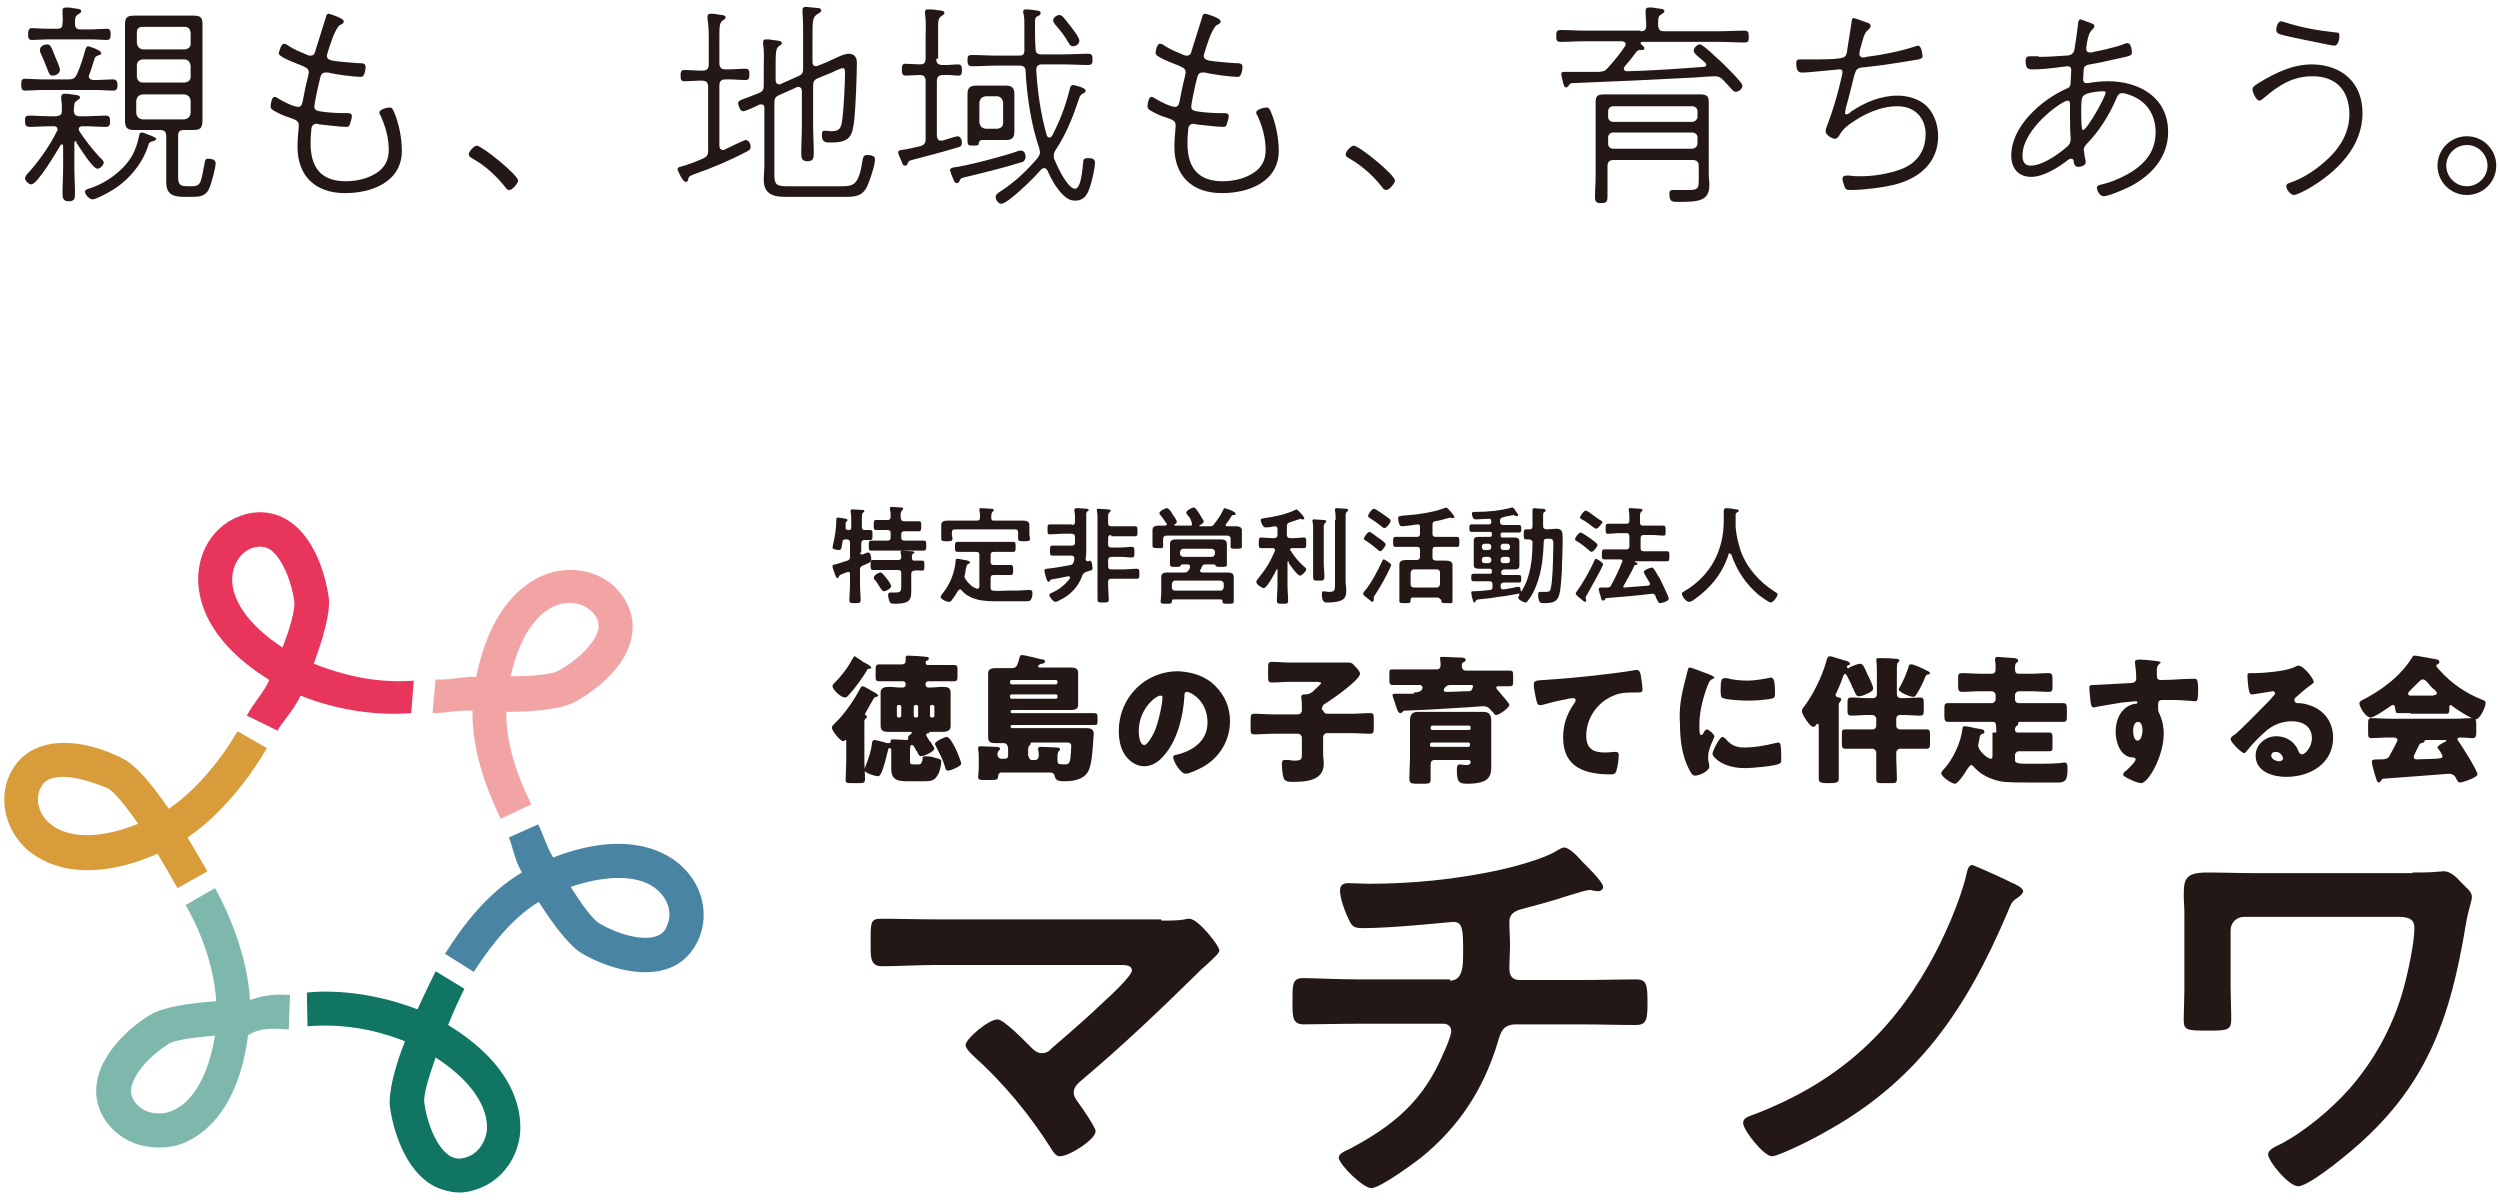 <?xml version="1.0" encoding="utf-8"?>
<!-- Generator: Adobe Illustrator 27.8.1, SVG Export Plug-In . SVG Version: 6.00 Build 0)  -->
<svg version="1.1" id="レイヤー_1" xmlns="http://www.w3.org/2000/svg" xmlns:xlink="http://www.w3.org/1999/xlink" x="0px"
	 y="0px" viewBox="0 0 400 192" style="enable-background:new 0 0 400 192;" xml:space="preserve">
<style type="text/css">
	.st0{fill:#117563;}
	.st1{fill:#4985A3;}
	.st2{fill:#F2A3A4;}
	.st3{fill:#D99C3A;}
	.st4{fill:#7EB8AD;}
	.st5{fill:#E7355B;}
	.st6{fill:#231815;}
</style>
<g>
	<path class="st0" d="M72.3,190.7c-1.2-0.2-2.4-0.6-3.5-1.3c-4.9-3.2-6.2-10.7-6.4-12.2c-0.3-2.4,0.8-6.6,2.4-10.6
		c-4.1-1.6-9.2-2.9-15.6-2.4l-0.1-5.4c5.1-0.5,11.5,0.3,17.7,2.7c1.1-2.5,2.4-5,2.9-6.1l4.6,2.8c-0.9,1.8-1.8,3.8-2.6,5.8
		c11.3,6.9,11.8,14.5,11.5,17.5c-0.5,4.3-3.4,7.8-7.3,8.9C74.7,190.8,73.5,190.9,72.3,190.7z M69.7,169.2c-1.2,3.4-2,6.1-1.8,7.3
		c0.4,3.1,1.9,7,4,8.4c0.8,0.5,1.6,0.6,2.6,0.3c1.8-0.5,3.1-2.2,3.4-4.3C78.2,177.1,75.3,172.8,69.7,169.2z"/>
	<path class="st1" d="M75.8,155.5l-4.6-2.9c2.8-4.4,6.6-9.6,12.3-13c-1.3-2.3-1.5-4.4-2.1-5.6l4.7-2.1c0.9,1.8,1.3,3.4,2.4,5.3
		c12.4-4.8,18.7-0.5,20.8,1.6c3.1,3,4.1,7.4,2.6,11.2c-1,2.4-2.7,4.2-5.1,5c-5.6,1.9-12.3-1.6-13.6-2.4c-2.1-1.2-4.7-4.7-7-8.3
		C82.6,146.5,79.3,150.1,75.8,155.5z M91.3,141.9c1.9,3,3.6,5.3,4.7,5.9c2.7,1.6,6.7,2.8,9,2c0.9-0.3,1.5-0.9,1.8-1.9
		c0.7-1.7,0.2-3.8-1.4-5.3C102.8,140,97.5,139.8,91.3,141.9z"/>
	<path class="st2" d="M80.1,131c-2.2-4.7-4.6-10.7-4.5-17.3c-2.7-0.1-5.1,0.5-6.4,0.4l0.5-5.4c2,0.2,4.3-0.5,6.5-0.4
		c2.6-13,9.5-16.1,12.4-16.8c4.2-1,8.5,0.4,10.9,3.7c1.5,2.1,2.1,4.5,1.5,7c-1.3,5.8-7.9,9.5-9.2,10.2c-2.2,1.1-6.4,1.5-10.8,1.5
		c0,4.4,1.2,9.1,4,14.8L80.1,131z M91.9,96.5c-0.7-0.1-1.4,0-2.1,0.1c-3.7,0.9-6.7,5.2-8.1,11.6c3.6,0,6.4-0.3,7.5-0.8
		c2.8-1.5,5.9-4.2,6.5-6.6c0.2-0.9,0-1.7-0.6-2.5C94.3,97.3,93.2,96.7,91.9,96.5z"/>
	<path class="st3" d="M28.4,142.1c-1-1.8-2.1-3.7-3.2-5.5c-12.2,5.3-18.6,1.3-20.9-0.7c-3.2-2.9-4.4-7.3-3.1-11.1
		c0.9-2.5,2.6-4.3,4.9-5.2c5.5-2.2,12.3,1.1,13.6,1.8c2.2,1.1,4.9,4.5,7.3,8c3.6-2.4,7.8-6.9,11-12.4l4.7,2.7
		c-2.6,4.5-7.2,10.6-12.7,14.3c1.4,2.3,2.5,4.3,3.2,5.4L28.4,142.1z M11.5,124.4c-1.3-0.2-2.5-0.1-3.4,0.2c-0.9,0.3-1.4,0.9-1.8,1.9
		c-0.6,1.8,0,3.8,1.6,5.2c2.8,2.5,8.1,2.6,14.2,0.1c-2-2.9-3.9-5.2-4.9-5.7C15.5,125.4,13.4,124.7,11.5,124.4z"/>
	<path class="st4" d="M23.9,183.5c-2.5-0.3-4.8-1.5-6.4-3.4c-1.7-2-2.4-4.4-2-6.9c0.9-5.8,7.2-10.1,8.5-10.8
		c2.1-1.3,6.3-1.9,10.6-2.2c-0.3-4.4-1.7-9.8-4.9-15.4l4.7-2.7c2.5,4.5,5.2,11.2,5.6,17.9c2.7-1,5.1-0.9,6.4-0.8l-0.2,5.5
		c-2.1-0.1-4.3-0.4-6.5,0.9c-1.7,13.2-8.3,16.7-11.2,17.6C27.1,183.6,25.5,183.7,23.9,183.5z M34.4,165.7c-3.6,0.3-6.4,0.7-7.4,1.3
		c-2.7,1.7-5.6,4.6-6,7.1c-0.1,0.9,0.1,1.7,0.8,2.5c1.2,1.4,3.3,1.9,5.3,1.3C30.7,176.7,33.3,172.3,34.4,165.7z"/>
	<path class="st5" d="M44.4,116.9l-4.9-2.4c0.9-1.8,2.7-3.7,3.6-5.7c-11.3-7-11.7-14.6-11.3-17.6c0.5-4.3,3.4-7.8,7.4-8.9
		c2.5-0.7,5-0.3,7.1,1.1c4.9,3.3,6.1,10.8,6.3,12.2c0.3,2.4-0.9,6.5-2.4,10.6c4.1,1.6,9.6,3.2,16,2.7l-0.4,5.2
		c-5.1,0.4-11.5-0.3-17.7-2.8C46.9,113.8,45,115.7,44.4,116.9z M42,87.5c-0.4-0.1-0.9,0-1.4,0.1c-1.8,0.5-3.1,2.2-3.4,4.3
		c-0.5,3.8,2.5,8.1,8,11.7c1.3-3.3,2-6.1,1.9-7.3c-0.4-3.1-1.9-7-3.9-8.4C42.8,87.7,42.4,87.5,42,87.5z"/>
	<g>
		<path class="st6" d="M137.6,88.4c0,0.1,0,0.3,0.3,0.3c0.1,0,0.1,0,0.2,0c0.2-0.1,0.6-0.3,0.8-0.3c0.4,0,0.5,0.7,0.5,1.1
			c0,0.4-0.2,0.5-0.9,0.8c-0.1,0.1-0.3,0.1-0.5,0.2c-0.3,0.2-0.4,0.3-0.4,0.6v2.5c0,0.8,0.1,1.6,0.1,2.4c0,0.5-0.2,0.5-0.9,0.5
			c-0.7,0-0.9,0-0.9-0.5c0-0.8,0.1-1.6,0.1-2.4v-1.8c0-0.2-0.1-0.3-0.3-0.3c-0.1,0-0.5,0.2-0.6,0.2c-0.7,0.3-0.8,0.3-0.9,0.6
			c0,0.1-0.1,0.2-0.2,0.2c-0.2,0-0.3-0.3-0.5-0.9c-0.1-0.2-0.3-0.8-0.3-1c0-0.2,0.2-0.3,0.5-0.3c0.6-0.2,1.3-0.4,1.9-0.6
			c0.3-0.1,0.4-0.3,0.4-0.6v-2.3c0-0.3-0.2-0.5-0.5-0.5h-0.2c-0.3,0-0.5,0.1-0.5,0.4c-0.2,1-0.1,1.3-0.6,1.3c-0.3,0-1-0.1-1-0.4
			c0-0.1,0.1-0.4,0.1-0.5c0.3-1.3,0.5-2.5,0.5-3.8c0-0.2,0-0.5,0.3-0.5c0.1,0,0.5,0.1,0.7,0.1c0.4,0.1,0.8,0.1,0.8,0.3
			c0,0.1-0.1,0.2-0.1,0.2c-0.2,0.1-0.2,0.2-0.2,0.6c0,0.1,0,0.3,0,0.4c0,0.3,0.1,0.4,0.4,0.4h0.1c0.3,0,0.4-0.1,0.4-0.4v-1
			c0-0.5,0-1.1-0.1-1.5c0-0.1,0-0.1,0-0.2c0-0.2,0.2-0.2,0.3-0.2c0.2,0,1.5,0.1,1.7,0.1c0.1,0,0.2,0.1,0.2,0.2
			c0,0.1-0.1,0.2-0.2,0.2c-0.2,0.1-0.2,0.5-0.2,1.1v1.2c0,0.3,0.1,0.5,0.4,0.5c0.3,0,0.7,0,0.9,0c0.4,0,0.4,0.2,0.4,0.8
			c0,0.6,0,0.8-0.4,0.8c-0.2,0-0.7,0-0.9,0c-0.3,0-0.5,0.2-0.5,0.5V88.4z M144.7,83.4h0.8c0.5,0,1,0,1.5,0c0.4,0,0.4,0.2,0.4,0.8
			c0,0.5,0,0.8-0.4,0.8c-0.5,0-1,0-1.5,0h-0.8c-0.3,0-0.5,0.1-0.5,0.5V86c0,0.3,0.1,0.5,0.5,0.5h1.4c0.6,0,1.1,0,1.7,0
			c0.4,0,0.4,0.2,0.4,0.8c0,0.5,0,0.8-0.4,0.8c-0.6,0-1.1,0-1.7,0h-5c-0.6,0-1.1,0-1.7,0c-0.4,0-0.4-0.2-0.4-0.8
			c0-0.6,0-0.8,0.4-0.8c0.6,0,1.1,0,1.7,0h0.9c0.3,0,0.5-0.1,0.5-0.5v-0.7c0-0.3-0.1-0.5-0.5-0.5h-0.3c-0.5,0-1,0-1.5,0
			c-0.4,0-0.4-0.2-0.4-0.8s0-0.8,0.4-0.8c0.5,0,1,0,1.5,0h0.3c0.3,0,0.5-0.1,0.5-0.5c0-0.4,0-0.8-0.1-1.2c0-0.1,0-0.1,0-0.2
			c0-0.2,0.1-0.2,0.3-0.2c0.3,0,1.2,0.1,1.5,0.1c0.1,0,0.3,0,0.3,0.2c0,0.1-0.1,0.2-0.2,0.3c-0.2,0.2-0.2,0.5-0.2,1.1
			C144.2,83.3,144.3,83.4,144.7,83.4z M146.3,89.7c0.4,0,0.8,0,1.2,0c0.4,0,0.4,0.2,0.4,0.8c0,0.6,0,0.8-0.4,0.8
			c-0.4,0-0.8-0.1-1.2,0c-0.3,0-0.5,0.2-0.5,0.5v1.9c0,2.1,0.2,2.9-2.7,2.9c-0.5,0-0.7-0.1-0.8-0.4c-0.1-0.3-0.2-0.7-0.2-1
			c0-0.2,0.1-0.4,0.3-0.4c0.1,0,0.2,0,0.3,0c0.2,0,0.4,0,0.6,0c0.9,0,0.9-0.3,0.9-1.2v-1.9c0-0.3-0.1-0.5-0.5-0.5h-2.4
			c-0.5,0-1.1,0-1.6,0c-0.4,0-0.4-0.2-0.4-0.8c0-0.6,0-0.8,0.4-0.8c0.5,0,1.1,0,1.6,0h2.4c0.3,0,0.5-0.1,0.5-0.4
			c0-0.2,0-0.5-0.1-0.7c0-0.1,0-0.1,0-0.2c0-0.2,0.2-0.2,0.3-0.2c0.3,0,1,0.1,1.4,0.1c0.1,0,0.5,0,0.5,0.2c0,0.1-0.1,0.1-0.2,0.2
			c-0.2,0.1-0.2,0.3-0.2,0.5C145.9,89.6,146,89.7,146.3,89.7z M141.4,94.6c-0.2,0-0.3-0.2-0.6-0.6c-0.2-0.3-0.4-0.7-0.8-1.2
			c-0.1-0.1-0.2-0.2-0.2-0.4c0-0.3,0.7-0.8,1.1-0.8c0.3,0,0.8,0.8,1,1c0.2,0.2,0.7,1,0.7,1.2C142.5,94.2,141.8,94.6,141.4,94.6z"/>
		<path class="st6" d="M153.6,94.3c-0.1,0-0.2,0.1-0.3,0.2c-0.3,0.5-0.6,1-1,1.5c-0.1,0.2-0.3,0.3-0.5,0.3c-0.3,0-1.3-0.4-1.3-0.8
			c0-0.1,0.1-0.3,0.2-0.4c1.3-1.6,2-3.3,2.2-5.3c0-0.2,0-0.4,0.3-0.4c0.2,0,1,0.2,1.2,0.2c0.5,0.1,0.8,0.2,0.8,0.4
			c0,0.1-0.1,0.2-0.2,0.2c-0.3,0.1-0.3,0.2-0.4,0.6c-0.1,0.2-0.1,0.6-0.2,1.1c0,0.1-0.1,0.2-0.1,0.3c0,0.2,0.1,0.3,0.2,0.5
			c0.5,0.7,1,1.2,1.8,1.5c0.1,0,0.1,0,0.1,0c0.2,0,0.3-0.2,0.3-0.4v-5c0-0.3-0.1-0.5-0.5-0.5H155c-0.6,0-1.2,0-1.8,0
			c-0.4,0-0.4-0.2-0.4-0.8c0-0.6,0-0.8,0.4-0.8c0.6,0,1.2,0,1.8,0h5.3c0.6,0,1.2,0,1.8,0c0.4,0,0.4,0.2,0.4,0.8c0,0.6,0,0.8-0.4,0.8
			c-0.6,0-1.2,0-1.8,0H159c-0.3,0-0.5,0.1-0.5,0.5v1.1c0,0.3,0.1,0.5,0.5,0.5h1.1c0.5,0,1.1,0,1.6,0c0.4,0,0.4,0.2,0.4,0.8
			c0,0.6,0,0.8-0.4,0.8c-0.5,0-1.1,0-1.6,0H159c-0.3,0-0.5,0.1-0.5,0.5V94c0,0.3,0.1,0.5,0.4,0.5c0.7,0.1,1.5,0,2.2,0
			c1,0,2.2,0,3.3-0.1c0.1,0,0.3,0,0.4,0c0.3,0,0.4,0.2,0.4,0.5c0,0.3-0.1,1-0.4,1.2c-0.2,0.1-0.5,0.1-0.7,0.1c-0.6,0-1.1,0-1.7,0
			h-1.7c-2.4,0-5.2,0.2-6.9-1.8C153.8,94.3,153.7,94.3,153.6,94.3z M159,83.3h2.8c0.6,0,1.3,0,1.9,0c0.5,0,1,0.1,1,0.7
			c0,0.2,0,0.6,0,0.9v0.6c0,0.2,0.1,0.5,0.1,0.7c0,0.4-0.3,0.4-1,0.4c-0.6,0-0.9,0-0.9-0.4c0-0.2,0-0.5,0-0.7v-0.3
			c0-0.3-0.1-0.5-0.5-0.5h-9.6c-0.3,0-0.5,0.1-0.5,0.5v0.3c0,0.2,0.1,0.5,0.1,0.7c0,0.4-0.3,0.4-0.9,0.4c-0.6,0-0.9,0-0.9-0.4
			c0-0.2,0-0.5,0-0.7v-0.6c0-0.4,0-0.7,0-0.9c0-0.6,0.5-0.7,1-0.7c0.7,0,1.3,0,2,0h2.7c0.3,0,0.5-0.1,0.5-0.5v-0.2
			c0-0.3,0-0.6-0.1-0.9c0-0.1,0-0.1,0-0.2c0-0.2,0.2-0.2,0.3-0.2c0.4,0,1.1,0.1,1.5,0.1c0.2,0,0.5,0,0.5,0.2c0,0.1-0.1,0.2-0.2,0.3
			c-0.2,0.2-0.2,0.5-0.2,0.9C158.6,83.2,158.7,83.3,159,83.3z"/>
		<path class="st6" d="M171.5,84c0.3,0,0.5-0.1,0.5-0.5v-0.7c0-0.3,0-0.7-0.1-1c0-0.1,0-0.1,0-0.2c0-0.2,0.2-0.3,0.4-0.3
			c0.3,0,1.4,0.1,1.6,0.1c0.1,0,0.3,0.1,0.3,0.2c0,0.1-0.1,0.2-0.2,0.2c-0.2,0.1-0.2,0.3-0.2,0.8v5.4c0,0.5,0,0.9-0.1,1.4
			c0,0.2,0.1,0.4,0.3,0.4h0.1c0.1,0,0.2-0.1,0.3-0.1c0.3,0,0.4,0.9,0.4,1.2c0,0.4-0.1,0.3-1,0.6c-0.3,0.1-0.4,0.2-0.6,0.5
			c-0.6,1.8-1.9,3.2-3.6,4c-0.2,0.1-0.5,0.3-0.7,0.3c-0.4,0-1-0.8-1-1.1c0-0.2,0.2-0.3,0.5-0.4c1.1-0.5,2.1-1.3,2.8-2.3
			c0-0.1,0-0.1,0-0.1c0-0.1-0.1-0.2-0.3-0.2c-0.4,0.1-2.5,0.5-2.6,0.5c-0.2,0-0.2,0.1-0.3,0.2c-0.1,0.1-0.1,0.2-0.2,0.2
			c-0.2,0-0.2-0.2-0.3-0.3c-0.1-0.2-0.4-1.3-0.4-1.5c0-0.2,0.2-0.3,0.4-0.3c1.1-0.1,2.7-0.4,3.8-0.6c0.3-0.1,0.4-0.2,0.5-0.5
			l0.1-0.5c0-0.3-0.1-0.5-0.5-0.5H170c-0.5,0-1.1,0-1.6,0c-0.4,0-0.4-0.2-0.4-0.8s0-0.8,0.4-0.8c0.5,0,1.1,0,1.6,0h1.5
			c0.3,0,0.5-0.1,0.5-0.5v-0.9c0-0.3-0.2-0.5-0.5-0.5h-1.6c-0.6,0-1.3,0.1-1.9,0.1c-0.4,0-0.4-0.2-0.4-0.8c0-0.6,0-0.8,0.4-0.8
			c0.6,0,1.3,0,1.9,0H171.5z M177.8,85.6c-0.3,0-0.5,0.1-0.5,0.5v1c0,0.3,0.1,0.5,0.5,0.5h1.5c0.6,0,1.2-0.1,1.8-0.1
			c0.4,0,0.4,0.2,0.4,0.9c0,0.6,0,0.8-0.4,0.8c-0.6,0-1.2-0.1-1.8-0.1h-1.5c-0.3,0-0.5,0.2-0.5,0.5v1c0,0.3,0.1,0.5,0.5,0.5h2.1
			c0.6,0,1.3-0.1,2-0.1c0.4,0,0.4,0.2,0.4,0.8c0,0.6,0,0.8-0.4,0.8c-0.6,0-1.3,0-2,0h-2.1c-0.3,0-0.5,0.1-0.5,0.5v0.5
			c0,0.8,0.1,1.6,0.1,2.3c0,0.5-0.2,0.5-0.9,0.5c-0.7,0-0.9,0-0.9-0.5c0-0.8,0-1.6,0-2.4V82.9c0-0.4,0-0.8-0.1-1.1
			c0-0.1,0-0.1,0-0.2c0-0.2,0.1-0.2,0.3-0.2c0.3,0,1.1,0.1,1.5,0.1c0.1,0,0.4,0,0.4,0.2c0,0.1-0.1,0.2-0.2,0.3
			c-0.2,0.1-0.2,0.4-0.2,0.9v0.8c0,0.3,0.1,0.5,0.5,0.5h1.9c0.6,0,1.3,0,1.9,0c0.4,0,0.4,0.2,0.4,0.8c0,0.6,0,0.8-0.4,0.8
			c-0.6,0-1.3,0-1.9,0H177.8z"/>
		<path class="st6" d="M190,82.4c-0.1-0.1-0.2-0.3-0.2-0.4c0-0.3,0.9-0.8,1.2-0.8s0.6,0.6,0.9,1c0.1,0.2,0.7,1.1,0.7,1.2
			c0,0.3-0.4,0.5-0.6,0.6c-0.1,0-0.1,0.1-0.1,0.1c0,0,0,0.1,0.1,0.1h1.6c0.4,0,0.5-0.1,0.7-0.4c0.5-0.6,1.1-1.5,1.4-2.2
			c0.1-0.1,0.1-0.3,0.2-0.3c0.1,0,1.8,0.5,1.8,0.9c0,0.2-0.1,0.2-0.3,0.2c-0.1,0-0.2,0-0.3,0.1c-0.3,0.4-0.4,0.7-0.9,1.3
			c0,0.1-0.1,0.1-0.1,0.2c0,0.1,0.1,0.2,0.2,0.2c0.5,0,0.9,0,1.4,0c0.4,0,1,0.1,1,0.6c0,0.2,0,0.5,0,0.8v1.1c0,0.2,0,0.5,0,0.7
			c0,0.4-0.2,0.4-0.9,0.4c-0.6,0-0.9,0-0.9-0.3c0-0.2,0-0.5,0-0.7v-0.6c0-0.3-0.2-0.5-0.5-0.5h-9.8c-0.3,0-0.5,0.2-0.5,0.5v0.5
			c0,0.2,0,0.4,0,0.7c0,0.4-0.3,0.3-0.8,0.3c-0.6,0-0.9,0-0.9-0.4c0-0.2,0-0.5,0-0.7v-1c0-0.4,0-0.6,0-0.8c0-0.6,0.5-0.7,1-0.7
			c0.3,0,0.6,0,1,0c0.1,0,0.3-0.1,0.3-0.2c0-0.1,0-0.1-0.1-0.2c-0.3-0.4-0.5-0.8-0.8-1.1c-0.1-0.2-0.3-0.3-0.3-0.5
			c0-0.3,0.9-0.8,1.2-0.8c0.2,0,0.6,0.4,0.8,0.8c0.1,0.1,0.1,0.1,0.1,0.2c0.2,0.2,0.7,1,0.7,1.2c0,0.2-0.3,0.4-0.4,0.4
			c0,0,0,0,0,0.1c0,0.1,0,0.1,0.1,0.1h2.5c0.1,0,0.2,0,0.2-0.2c0-0.1,0-0.1,0-0.2C190.6,83.3,190.4,82.8,190,82.4z M192,91.3
			c0,0.2,0.1,0.2,0.3,0.3h2.6c0.5,0,1,0,1.5,0c0.5,0,1,0.1,1,0.7c0,0.3,0,0.7,0,1V95c0,0.4,0,0.9,0,1.2c0,0.4-0.2,0.4-0.9,0.4
			c-0.8,0-0.9,0-0.9-0.4c0-0.2-0.1-0.3-0.3-0.3h-7.5c-0.2,0-0.3,0.1-0.3,0.3c0,0.4-0.2,0.4-0.9,0.4c-0.7,0-0.9,0-0.9-0.4
			c0-0.3,0.1-0.8,0.1-1.2v-1.7c0-0.3,0-0.7,0-1c0-0.6,0.5-0.7,1-0.7s1,0,1.5,0h1.2c0.4,0,0.5-0.1,0.7-0.4c0.1-0.1,0.1-0.2,0.2-0.4
			c0-0.1,0-0.1,0-0.2c0-0.2-0.2-0.3-0.3-0.3h-0.9c-0.2,0-0.2,0.1-0.3,0.2c-0.1,0.2-0.3,0.2-0.8,0.2c-0.7,0-0.9,0-0.9-0.4
			c0-0.4,0-0.8,0-1.2v-1.1c0-0.3,0-0.6,0-1c0-0.6,0.5-0.7,1-0.7c0.4,0,0.9,0,1.3,0h4.4c0.5,0,0.9,0,1.4,0c0.5,0,1,0.1,1,0.7
			c0,0.3,0,0.6,0,1v1.1c0,0.4,0,0.9,0,1.2c0,0.4-0.2,0.4-1,0.4c-0.5,0-0.7,0-0.8-0.2c-0.1-0.1-0.1-0.2-0.3-0.2h-1.3
			c-0.4,0-0.5,0.1-0.6,0.4c-0.1,0.1-0.1,0.3-0.2,0.4C192,91.2,192,91.3,192,91.3z M195.3,94.5c0.3,0,0.4-0.2,0.5-0.5v-0.6
			c0-0.3-0.2-0.4-0.5-0.5H188c-0.3,0-0.4,0.2-0.5,0.5V94c0,0.3,0.2,0.5,0.5,0.5H195.3z M193.9,89.1c0.3,0,0.4-0.2,0.5-0.5v-0.3
			c0-0.3-0.2-0.4-0.5-0.5h-4.6c-0.3,0-0.4,0.2-0.5,0.5v0.3c0,0.3,0.2,0.4,0.5,0.5H193.9z"/>
		<path class="st6" d="M206.1,89.8c-0.1,0-0.1,0.1-0.1,0.2v3.7c0,0.8,0.1,1.6,0.1,2.4c0,0.5-0.2,0.5-0.9,0.5c-0.7,0-0.9,0-0.9-0.5
			c0-0.8,0.1-1.6,0.1-2.4v-2.5c0-0.1,0-0.1-0.1-0.1c-0.1,0-0.1,0-0.1,0.1c-0.2,0.5-1.5,2.9-2,2.9c-0.3,0-1.2-0.6-1.2-1
			c0-0.1,0.1-0.3,0.2-0.4c1.3-1.6,2-2.7,2.8-4.6c0-0.1,0-0.1,0-0.1c0-0.3-0.3-0.3-0.3-0.3h-0.3c-0.6,0-1.2,0-1.6,0
			c-0.4,0-0.4-0.2-0.4-0.8c0-0.6,0-0.9,0.4-0.9c0.5,0,1.1,0.1,1.6,0.1h0.5c0.3,0,0.5-0.2,0.5-0.5v-1c0-0.2-0.1-0.4-0.4-0.4h-0.1
			c-0.3,0.1-1.1,0.2-1.4,0.2c-0.5,0-0.8-1-0.8-1.2c0-0.2,0.2-0.2,0.6-0.3c1.5-0.2,3.5-0.6,4.9-1.3c0.1,0,0.1-0.1,0.2-0.1
			c0.2,0,0.7,0.6,0.8,0.7c0.1,0.1,0.5,0.6,0.5,0.7c0,0.1-0.1,0.2-0.2,0.2c-0.1,0-0.1,0-0.2,0c-0.1,0-0.2-0.1-0.2-0.1
			c0,0-1.5,0.5-1.8,0.6c-0.3,0.1-0.4,0.3-0.4,0.6v1.4c0,0.3,0.2,0.5,0.5,0.5h0.6c0.6,0,1.1-0.1,1.6-0.1c0.4,0,0.4,0.2,0.4,0.9
			c0,0.6,0,0.8-0.4,0.8c-0.5,0-1.1,0-1.6,0h-0.3c-0.1,0-0.3,0.1-0.3,0.2c0,0.1,0,0.1,0.1,0.2c0.6,1,1.4,1.9,2.2,2.6
			c0.1,0.1,0.3,0.2,0.3,0.4c0,0.3-0.7,1-1,1c-0.4,0-1.5-1.6-1.8-2C206.2,89.8,206.2,89.8,206.1,89.8z M210.1,84.6
			c0-0.4,0-0.8-0.1-1.1c0-0.1,0-0.1,0-0.2c0-0.2,0.1-0.2,0.3-0.2c0.2,0,1.3,0.1,1.5,0.1c0.1,0,0.4,0,0.4,0.2c0,0.1-0.1,0.2-0.2,0.3
			c-0.2,0.2-0.2,0.3-0.2,1V90c0,0.8,0.1,1.5,0.1,2.3c0,0.6-0.2,0.6-0.9,0.6c-0.7,0-0.9,0-0.9-0.6c0-0.8,0-1.5,0-2.3V84.6z
			 M213.7,83.2c0-0.5,0-1.1-0.1-1.5c0-0.1,0-0.1,0-0.2c0-0.2,0.2-0.2,0.3-0.2c0.3,0,1.1,0.1,1.4,0.1c0.1,0,0.4,0,0.4,0.2
			c0,0.1-0.1,0.2-0.2,0.3c-0.2,0.1-0.1,0.2-0.2,0.4c0,0.4,0,1.1,0,1.5v9.3c0,0.4,0.1,0.8,0.1,1.3c0,0.5,0,1.1-0.5,1.5
			c-0.6,0.4-1.6,0.5-2.4,0.5c-0.4,0-1,0.1-1-1.3c0-0.3,0-0.5,0.3-0.5c0.2,0,0.5,0.1,0.9,0.1c0.9,0,0.9-0.3,0.9-1.4V83.2z"/>
		<path class="st6" d="M222.4,90.9c-0.7,1.5-1.5,2.9-2.4,4.3c-0.1,0.1-0.2,0.3-0.2,0.5v0.1c0,0.1,0,0.1,0,0.2c0,0.1-0.1,0.3-0.2,0.3
			c-0.2,0-0.9-0.7-1.1-0.8c-0.1-0.1-0.4-0.3-0.4-0.5c0-0.1,0.1-0.3,0.2-0.4c1-1.1,2.2-3.4,2.8-4.7c0.1-0.3,0.2-0.4,0.3-0.4
			c0.2,0,1.2,0.7,1.2,0.9C222.6,90.5,222.4,90.8,222.4,90.9z M220.9,86.3c0.3,0.2,0.8,0.6,0.8,0.8c0,0.3-0.6,1.1-0.9,1.1
			c-0.1,0-0.2-0.1-0.3-0.2c-0.6-0.5-1.3-1.1-2-1.5c-0.1-0.1-0.3-0.2-0.3-0.3c0-0.2,0.6-1.1,0.9-1.1S220.5,86.1,220.9,86.3z
			 M221.5,84.5c-0.1,0-0.4-0.2-0.5-0.3c-0.6-0.5-1.2-0.9-1.8-1.3c-0.2-0.1-0.3-0.2-0.3-0.4c0-0.2,0.6-1.1,0.9-1.1
			c0.3,0,1.2,0.7,1.4,0.8c0.3,0.2,0.8,0.6,1.1,0.8c0.1,0.1,0.2,0.2,0.2,0.3C222.5,83.7,221.8,84.5,221.5,84.5z M229.9,95.6h-3.8
			c-0.3,0-0.4,0.1-0.4,0.4c0,0.5-0.1,0.5-0.9,0.5c-0.7,0-0.9,0-0.9-0.3c0-0.3,0-0.8,0-1.2v-3.7c0-0.3,0-0.7,0-1
			c0-0.6,0.6-0.7,1.1-0.7c0.4,0,0.9,0,1.3,0h0.4c0.3,0,0.5-0.2,0.5-0.5V88c0-0.3-0.1-0.5-0.5-0.5h-1.6c-0.6,0-1.2,0-1.8,0
			c-0.4,0-0.4-0.2-0.4-0.8c0-0.6,0-0.8,0.4-0.8c0.6,0,1.2,0,1.8,0h1.6c0.3,0,0.5-0.1,0.5-0.5v-1.1c0-0.3-0.1-0.4-0.4-0.4
			c-0.5,0.1-2.1,0.3-2.5,0.3c-0.2,0-0.3-0.1-0.4-0.3c-0.1-0.2-0.2-0.7-0.2-1c0-0.3,0.2-0.3,0.7-0.4c2-0.1,4.9-0.5,6.7-1.2
			c0.1,0,0.2-0.1,0.3-0.1c0.2,0,1.3,1.3,1.3,1.5c0,0.1-0.1,0.2-0.2,0.2s-0.2,0-0.2,0c-0.1,0-0.2-0.1-0.2-0.1c-0.1,0-0.3,0.1-0.4,0.1
			c-0.7,0.2-1.4,0.4-2.1,0.5c-0.3,0.1-0.4,0.2-0.4,0.6v1.4c0,0.3,0.1,0.5,0.5,0.5h1.6c0.6,0,1.2,0,1.8,0c0.4,0,0.4,0.2,0.4,0.8
			c0,0.6,0,0.8-0.4,0.8c-0.6,0-1.2,0-1.8,0h-1.6c-0.3,0-0.5,0.1-0.5,0.5v1.2c0,0.3,0.1,0.4,0.5,0.5h0.3c0.4,0,0.9,0,1.3,0
			c0.5,0,1.1,0.1,1.1,0.7c0,0.3,0,0.6,0,1V95c0,0.4,0,1,0,1.2c0,0.4-0.2,0.3-0.9,0.3c-0.8,0-0.9,0-0.9-0.5
			C230.3,95.7,230.2,95.6,229.9,95.6z M229.9,94c0.3,0,0.4-0.2,0.5-0.5v-1.9c0-0.3-0.2-0.5-0.5-0.5h-3.7c-0.3,0-0.4,0.2-0.5,0.5v1.9
			c0,0.3,0.2,0.5,0.5,0.5H229.9z"/>
		<path class="st6" d="M240.5,91.2c-0.2,0-0.3,0.1-0.3,0.3v0.2c0,0.2,0.1,0.3,0.3,0.3h1c0.5,0,1,0,1.5,0c0.4,0,0.4,0.2,0.4,0.6
			c0,0.4,0,0.6-0.4,0.6c-0.5,0-1,0-1.5,0h-0.9c-0.3,0-0.5,0.2-0.5,0.5v0.2c0,0.2,0.1,0.4,0.4,0.4h0.1c0.6-0.1,1.4-0.2,2.1-0.4
			c0.1,0,0.2,0,0.3,0c0.3,0,0.3,0.4,0.3,0.6c0,0.1,0.1,0.1,0.1,0.1c0,0,0.1,0,0.1-0.1c1.4-2.2,1.7-5.1,1.7-7.7
			c0-0.3-0.1-0.4-0.5-0.5c-0.2,0-0.4,0-0.5,0c-0.4,0-0.4-0.2-0.4-0.8c0-0.6,0-0.8,0.4-0.8c0.1,0,0.4,0,0.5,0c0.3,0,0.5-0.1,0.5-0.5
			V83c0-0.4,0-0.7,0-1.1c0-0.1,0-0.2,0-0.3c0-0.2,0.1-0.3,0.3-0.3c0.2,0,0.7,0.1,1,0.1c0.5,0,0.8,0,0.8,0.3c0,0.1-0.1,0.2-0.2,0.2
			c-0.2,0.1-0.2,0.3-0.2,0.9v1.4c0,0.3,0.1,0.4,0.5,0.5c0.5,0,1.1-0.1,1.6-0.1c0.7,0,1,0.3,1,1c0.1,1.4-0.1,4.3-0.1,5.8
			c-0.3,4.3-0.3,5.1-2.8,5.1c-0.7,0-0.8-0.1-0.9-0.6c-0.1-0.2-0.1-0.5-0.1-0.7c0-0.2,0-0.5,0.3-0.5c0.1,0,0.2,0,0.3,0
			c0.1,0,0.3,0,0.5,0c0.5,0,0.8,0,0.9-0.5c0.3-0.9,0.4-4.5,0.4-5.7c0.1-2.2,0.1-2.3-0.7-2.3h-0.3c-0.3,0-0.5,0.1-0.5,0.4
			c-0.1,2.9-0.4,5.8-1.8,8.4c-0.2,0.4-0.5,0.8-0.8,1.2c-0.1,0.1-0.2,0.2-0.3,0.2c-0.4,0-1.2-0.5-1.2-0.8c0-0.1,0.2-0.3,0.2-0.4
			c0,0,0-0.1,0-0.1c0-0.1-0.1-0.2-0.2-0.1c-1.1,0.2-2.1,0.4-3.2,0.5c-1,0.2-2.1,0.3-3.1,0.4c-0.3,0-0.4,0.1-0.5,0.3
			c-0.1,0.1-0.1,0.2-0.2,0.2c-0.2,0-0.2-0.3-0.3-0.6c-0.1-0.2-0.2-0.8-0.2-1c0-0.2,0.1-0.2,0.5-0.2c0.4,0,1.7-0.1,2.5-0.2
			c0.3,0,0.4-0.2,0.4-0.5v-0.4c0-0.3-0.1-0.5-0.5-0.5h-1c-0.5,0-1,0-1.5,0c-0.4,0-0.4-0.2-0.4-0.6c0-0.4,0-0.6,0.4-0.6
			c0.5,0,1,0,1.5,0h1.1c0.2,0,0.3-0.1,0.3-0.3v-0.2c0-0.2-0.1-0.3-0.3-0.3h-0.6c-0.4,0-0.8,0-1.2,0c-0.4,0-0.8-0.1-0.8-0.6
			c0-0.3,0-0.5,0-0.8v-2.3c0-0.3,0-0.6,0-0.8c0-0.5,0.3-0.6,0.8-0.6c0.4,0,0.8,0,1.2,0h0.6c0.2,0,0.3-0.1,0.3-0.3v-0.2
			c0-0.2-0.1-0.3-0.3-0.3H237c-0.5,0-1,0-1.5,0c-0.4,0-0.4-0.2-0.4-0.6s0-0.6,0.4-0.6c0.5,0,1,0,1.5,0h1.2c0.3,0,0.4-0.1,0.4-0.4
			v-0.1c0-0.3-0.1-0.4-0.4-0.4c-0.6,0-1.4,0.1-2.1,0.1c-0.2,0-0.3-0.1-0.4-0.2c-0.1-0.2-0.2-0.5-0.2-0.7c0-0.3,0.2-0.3,0.5-0.3h0.2
			c1.9,0,3.9-0.2,5.7-0.7h0.1c0.1,0,0.3,0.2,0.6,0.7c0.3,0.4,0.3,0.4,0.3,0.5s-0.1,0.2-0.2,0.2c-0.1,0-0.2-0.1-0.3-0.1
			c-0.1,0-0.2-0.1-0.2-0.1c-0.1,0-1.6,0.3-1.8,0.4c-0.3,0.1-0.4,0.2-0.4,0.5v0.2c0,0.3,0.2,0.5,0.5,0.5h1c0.5,0,1,0,1.5,0
			c0.4,0,0.4,0.2,0.4,0.6s0,0.6-0.4,0.6c-0.5,0-1,0-1.5,0h-1.1c-0.2,0-0.3,0.1-0.3,0.3v0.2c0,0.2,0.1,0.3,0.3,0.3h0.7
			c0.4,0,0.8,0,1.2,0c0.4,0,0.8,0.1,0.8,0.6c0,0.3,0,0.5,0,0.8v2.3c0,0.3,0,0.6,0,0.8c0,0.5-0.3,0.6-0.7,0.6c-0.4,0-0.8,0-1.2,0
			H240.5z M238.2,88c0.2,0,0.4-0.2,0.4-0.4v-0.2c0-0.2-0.2-0.4-0.4-0.4h-0.7c-0.2,0-0.4,0.2-0.4,0.4v0.2c0,0.2,0.2,0.4,0.4,0.4
			H238.2z M238.6,89.5c0-0.2-0.2-0.4-0.4-0.4h-0.7c-0.2,0-0.4,0.2-0.4,0.4v0.2c0,0.3,0.2,0.4,0.4,0.4h0.7c0.2,0,0.4-0.2,0.4-0.4
			V89.5z M240.1,87.6c0,0.2,0.2,0.4,0.4,0.4h0.7c0.2,0,0.4-0.2,0.4-0.4v-0.2c0-0.2-0.2-0.4-0.4-0.4h-0.7c-0.2,0-0.4,0.2-0.4,0.4
			V87.6z M240.5,89.1c-0.2,0-0.4,0.2-0.4,0.4v0.2c0,0.3,0.2,0.4,0.4,0.4h0.7c0.2,0,0.4-0.2,0.4-0.4v-0.2c0-0.2-0.2-0.4-0.4-0.4
			H240.5z"/>
		<path class="st6" d="M254.6,88.3c-0.1,0-0.3-0.2-0.4-0.3c-0.6-0.5-1.2-1-1.9-1.4c-0.2-0.1-0.3-0.2-0.3-0.3c0-0.3,0.6-1.1,0.9-1.1
			c0.2,0,1.2,0.7,1.5,0.9c0.2,0.2,1.2,0.8,1.2,1.1C255.6,87.4,255,88.3,254.6,88.3z M253.9,95.2c-0.1,0.1-0.2,0.3-0.2,0.5
			c0,0.1,0.1,0.3,0.1,0.4c0,0.1-0.1,0.2-0.2,0.2c-0.1,0-0.6-0.4-0.8-0.6c-0.2-0.1-0.7-0.6-0.7-0.7c0-0.1,0.1-0.3,0.2-0.4
			c0.9-1.2,2.2-3.5,2.8-4.9c0.1-0.2,0.1-0.3,0.2-0.3c0.2,0,1.2,0.6,1.2,0.9C256.4,90.8,254.2,94.6,253.9,95.2z M255.4,84.6
			c-0.1,0-0.4-0.2-0.7-0.4c-0.2-0.2-1-0.8-1.6-1.1c-0.2-0.1-0.3-0.2-0.3-0.3c0-0.2,0.6-1.1,0.9-1.1c0.3,0,1,0.6,1.3,0.8
			c0.3,0.2,0.9,0.7,1.2,0.8c0.1,0.1,0.2,0.2,0.2,0.3C256.3,83.7,255.7,84.6,255.4,84.6z M264,93.4c0-0.1-0.1-0.3-0.2-0.4
			c-0.3-0.5-0.8-1.3-0.8-1.5c0-0.3,1.1-0.7,1.3-0.7c0.1,0,0.2,0.1,0.3,0.2c0.3,0.4,0.7,1.2,1,1.6c0.2,0.5,1.4,2.8,1.4,3.2
			c0,0.4-1.1,0.7-1.4,0.7c-0.2,0-0.3-0.2-0.5-0.6c-0.1-0.1-0.1-0.3-0.2-0.5c-0.1-0.2-0.2-0.4-0.5-0.4h-0.1c-2.4,0.3-4.8,0.5-7.3,0.7
			c-0.1,0-0.1,0-0.2,0.2c-0.1,0.1-0.1,0.2-0.3,0.2c-0.2,0-0.3-0.2-0.4-0.7c-0.1-0.2-0.3-1-0.3-1.1c0-0.3,0.2-0.3,0.6-0.3
			c0.3,0,0.5,0,0.8,0c0.3,0,0.5-0.1,0.6-0.4c0.7-1.3,1.2-2.3,1.7-3.6c0-0.1,0.1-0.1,0.1-0.2c0-0.2-0.2-0.3-0.3-0.3h-0.6
			c-0.7,0-1.3,0-2,0c-0.4,0-0.4-0.2-0.4-0.8c0-0.6,0-0.8,0.4-0.8c0.7,0,1.3,0,2,0h1.5c0.3,0,0.5-0.1,0.5-0.5v-1.6
			c0-0.3-0.1-0.5-0.5-0.5h-1.1c-0.6,0-1.2,0.1-1.8,0.1c-0.4,0-0.4-0.2-0.4-0.8c0-0.6,0-0.8,0.4-0.8c0.5,0,1.2,0,1.8,0h1.1
			c0.3,0,0.5-0.1,0.5-0.5V83c0-0.4,0-0.9-0.1-1.3c0-0.1,0-0.1,0-0.2c0-0.2,0.1-0.2,0.3-0.2c0.2,0,1.3,0.1,1.5,0.1
			c0.1,0,0.4,0,0.4,0.2c0,0.1-0.1,0.2-0.2,0.3c-0.2,0.1-0.2,0.4-0.2,0.9v0.8c0,0.3,0.1,0.5,0.5,0.5h1.4c0.6,0,1.3,0,1.8,0
			c0.4,0,0.4,0.2,0.4,0.8c0,0.6,0,0.8-0.3,0.8c-0.6,0-1.2-0.1-1.8-0.1h-1.4c-0.3,0-0.5,0.1-0.5,0.5v1.6c0,0.3,0.1,0.5,0.5,0.5h1.7
			c0.7,0,1.3,0,2,0c0.4,0,0.4,0.2,0.4,0.8s0,0.8-0.4,0.8c-0.7,0-1.3,0-2,0h-3c0,0-0.1,0-0.1,0s0,0,0,0.1c0.2,0.1,0.4,0.2,0.4,0.3
			c0,0.2-0.2,0.2-0.3,0.2c-0.1,0-0.2,0-0.2,0.1c-0.5,1.1-1.1,2.1-1.7,3.2c0,0.1-0.1,0.1-0.1,0.1c0,0.2,0.1,0.2,0.3,0.2
			c1.2-0.1,2.4-0.2,3.7-0.3C263.9,93.7,264,93.6,264,93.4z"/>
		<path class="st6" d="M276.7,88.5c-0.1,0-0.1,0.1-0.1,0.1c-0.9,3-2.9,5.5-5.5,7.3c-0.2,0.2-0.6,0.4-0.9,0.4c-0.4,0-1.1-0.9-1.1-1.3
			c0-0.2,0.2-0.3,0.4-0.4c4.2-2.5,6.3-6.5,6.3-11.3c0-0.5,0-1,0-1.5c0-0.3,0.1-0.5,0.4-0.5c0.3,0,1.2,0.1,1.5,0.2
			c0.2,0,0.5,0,0.5,0.2c0,0.2-0.2,0.2-0.3,0.3c-0.1,0.1-0.2,0.2-0.2,0.3c0,0.5,0,1.1,0,1.6c0,0.1,0,0.3,0,0.4
			c0.1,1.3,0.4,2.6,0.8,3.8c1,2.8,3,5,5.5,6.6c0.2,0.1,0.4,0.2,0.4,0.4c0,0.4-0.7,1.3-1.1,1.3c-0.3,0-1.6-1-1.9-1.2
			c-2.1-1.8-3.5-3.9-4.4-6.5C276.8,88.6,276.7,88.5,276.7,88.5z"/>
		<path class="st6" d="M138.3,121.6c0,1,0.1,2.1,0.1,3.1c0,0.5-0.2,0.6-0.9,0.6h-1.3c-0.6,0-0.9,0-0.9-0.5c0-1,0.1-2.1,0.1-3.2v-2.9
			c0-0.1,0-0.3-0.1-0.3c-0.1,0-0.1,0.1-0.2,0.1c-0.1,0-0.1,0.1-0.2,0.1c-0.4,0-1.8-1.6-1.8-2.2c0-0.2,0.2-0.4,0.4-0.6
			c1.6-1.5,3.1-3.7,4.1-5.6c0.1-0.2,0.2-0.4,0.4-0.4c0.2,0,0.7,0.3,1.1,0.5c0.1,0.1,0.2,0.1,0.3,0.2c0.3,0.2,1.1,0.5,1.1,0.8
			c0,0.1-0.2,0.2-0.3,0.2c-0.2,0-0.3,0.1-0.5,0.4c-0.1,0.2-0.2,0.4-0.4,0.7c-0.3,0.5-0.5,1-0.8,1.4c0,0.1-0.1,0.2-0.1,0.2
			c0,0.2,0.1,0.2,0.2,0.3c0.1,0,0.1,0.1,0.1,0.2c0,0.1-0.1,0.2-0.2,0.3c-0.2,0.1-0.2,0.3-0.2,0.5c0,0.3,0,1.5,0,1.9V121.6z
			 M138.1,105.9c0,0,0.1,0.1,0.2,0.1c0.4,0.2,1.1,0.6,1.1,0.8c0,0.2-0.2,0.2-0.3,0.2c-0.3,0-0.3,0-0.4,0.3c-0.9,1.4-1.8,2.7-2.9,3.9
			c-0.2,0.2-0.3,0.4-0.6,0.4c-0.7,0-2-1.3-2-1.8c0-0.2,0.1-0.3,0.2-0.4c1.1-1.1,2.3-2.6,3-4c0.1-0.1,0.2-0.4,0.4-0.4
			C137,105.2,137.9,105.7,138.1,105.9z M148.7,117.3c-0.2,0-0.5,0-0.5,0.3c0,0.2,0.4,0.7,0.5,0.9c0,0.1,0.1,0.1,0.2,0.2
			c0.2,0.4,0.6,0.9,0.6,1.1c0,0.4-1.6,1.2-2.1,1.2c-0.3,0-0.4-0.2-0.6-0.6c0-0.1-0.1-0.2-0.2-0.3c-0.4-0.8-0.5-0.9-0.7-0.9
			c-0.3,0-0.3,0.4-0.3,1.4v1.2c0,0.4,0.1,0.5,0.5,0.5h0.9c0.5,0,0.5-0.5,0.6-0.7c0-0.1,0-0.1,0-0.2c0-0.2,0-0.4,0.5-0.4
			c0.6,0,1.1,0.1,1.7,0.3c0.9,0.2,0.8,0.4,0.8,0.6c0,0.4-0.2,1.4-0.4,1.8c-0.6,1.2-1.1,1.3-2.4,1.3h-2.7c-1.6,0-2.5-0.3-2.5-2
			c0-0.5,0-1,0-1.4V120c0-0.2-0.1-0.3-0.3-0.3c-0.2,0-0.2,0.2-0.3,0.7l-0.1,0.3c-0.1,0.6-0.6,2.4-0.9,3c-0.1,0.2-0.3,0.5-0.5,0.5
			c-0.4,0-2.2-0.5-2.2-1c0-0.1,0.2-0.7,0.3-0.9c0.4-1.1,0.8-2.2,0.9-3.3c0-0.2,0.1-0.6,0.4-0.6c0.2,0,1.8,0.4,2,0.5
			c0.1,0,0.2,0,0.3,0c0.2,0,0.3-0.1,0.3-0.3s0-0.3,0.4-0.3c0.5,0,2,0.1,2.2,0.1c0.1,0,0.2,0,0.2-0.2c0,0,0-0.2,0-0.2
			c0-0.2,0.2-0.4,0.4-0.5c0.1-0.1,0.2-0.2,0.2-0.3c0-0.1-0.2-0.1-0.4-0.1H144c-0.6,0-1.1,0-1.7,0c-0.6,0-1.4,0-1.4-0.9
			c0-0.5,0-0.9,0-1.4v-2.6c0-0.4,0-0.9,0-1.4c0-0.8,0.7-0.9,1.4-0.9c0.6,0,1.1,0.1,1.7,0.1h0.5c0.2,0,0.4-0.2,0.4-0.4v-0.2
			c0-0.2-0.2-0.4-0.4-0.4h-1.4c-0.8,0-1.6,0-2.4,0c-0.6,0-0.6-0.2-0.6-0.9v-0.8c0-0.7,0-1,0.6-1c0.8,0,1.6,0,2.4,0h1.2
			c0.4,0,0.6-0.2,0.6-0.6c0-0.2,0-0.3,0-0.5c0-0.3,0.2-0.3,0.4-0.3c0.4,0,2.4,0.1,2.9,0.2c0.4,0,0.4,0.1,0.4,0.3
			c0,0.2-0.1,0.2-0.3,0.3c-0.1,0-0.2,0.1-0.2,0.3c0,0.2,0.1,0.4,0.3,0.4h1.8c0.8,0,1.6,0,2.4,0c0.6,0,0.6,0.2,0.6,0.8v0.9
			c0,0.6,0,0.9-0.6,0.9c-0.8,0-1.6,0-2.4,0h-1.7c-0.2,0-0.4,0.2-0.4,0.4v0.2c0,0.2,0.2,0.4,0.4,0.4h0.5c0.6,0,1.1-0.1,1.7-0.1
			c0.7,0,1.4,0,1.4,0.9c0,0.3,0,0.8,0,1.4v2.6c0,0.6,0,1,0,1.4c0,0.8-0.7,0.9-1.4,0.9c-0.6,0-1.1,0-1.7,0H148.7z M144.2,113.1
			c0-0.2-0.1-0.3-0.3-0.3h-0.1c-0.2,0-0.3,0.1-0.3,0.3v1.4c0,0.2,0.1,0.3,0.3,0.3h0.1c0.2,0,0.3-0.1,0.3-0.3V113.1z M146.9,113.1
			c0-0.2-0.1-0.3-0.3-0.3h-0.1c-0.2,0-0.3,0.1-0.3,0.3v1.4c0,0.2,0.1,0.3,0.3,0.3h0.1c0.2,0,0.3-0.1,0.3-0.3V113.1z M149.5,113.1
			c0-0.2-0.1-0.3-0.3-0.3h-0.1c-0.2,0-0.3,0.1-0.3,0.3v1.4c0,0.2,0.1,0.3,0.3,0.3h0.1c0.2,0,0.3-0.1,0.3-0.3V113.1z M152.1,118.4
			c0.3,0.4,0.6,1,0.8,1.4c0.2,0.4,0.9,2.1,0.9,2.4c0,0.4-1.7,1.1-2.1,1.1c-0.4,0-0.4-0.3-0.5-0.6c-0.3-1.1-0.8-2-1.3-3
			c-0.1-0.2-0.3-0.5-0.3-0.7c0-0.4,1.6-1.1,1.9-1.1C151.8,118,151.9,118.2,152.1,118.4z"/>
		<path class="st6" d="M161.3,120c0-0.5-0.1-1.1-0.7-1.1c-0.4,0-0.9,0-1.3,0c-0.9,0-1.2-0.2-1.2-1c0-0.6,0-1.2,0-1.8v-6.6
			c0-0.6,0-1.2,0-1.8c0-0.7,0.7-0.8,1.2-0.8c0.8,0,1.5,0,2.3,0h0.3c0.8,0,0.9-0.5,1.2-1.6c0.1-0.3,0.1-0.5,0.4-0.5
			c0.4,0,2.7,0.6,3.2,0.7c0.2,0,0.5,0.1,0.5,0.3c0,0.3-0.3,0.4-0.5,0.4c-0.2,0-0.3,0.1-0.5,0.2c0,0.1-0.1,0.1-0.1,0.2
			c0,0.2,0.2,0.2,0.3,0.2h2.6c0.8,0,1.5,0,2.3,0c0.6,0,1.2,0.1,1.2,0.8c0,0.6,0,1.2,0,1.8v1.6c0,0.6,0,1.2,0,1.8
			c0,0.7-0.6,0.8-1.2,0.8c-0.8,0-1.5,0-2.3,0h-7.1c-0.1,0-0.2,0.1-0.2,0.2v0.1c0,0.1,0.1,0.2,0.2,0.2h10.5c0.9,0,1.7,0,2.6,0
			c0.5,0,0.6,0.1,0.6,0.6v0.7c0,0.5,0,0.6-0.6,0.6c-0.9,0-1.7,0-2.6,0h-10.5c-0.1,0-0.2,0.1-0.2,0.2v0.1c0,0.1,0.1,0.2,0.2,0.2h10.5
			c0.5,0,1,0,1.4,0c0.6,0,1.2,0.1,1.2,0.9c0,0.4-0.1,1-0.1,1.4c-0.1,1.2-0.2,3.8-0.9,4.8c-0.8,1.2-2.4,1.4-3.7,1.4
			c-1.2,0-1.4-0.2-1.6-1c-0.1-0.3-0.4-0.4-0.7-0.4h-0.1c-0.5,0-1.1,0-1.6,0h-6.1c-0.3,0-0.5,0.3-0.5,0.6c0,0.5-0.2,0.6-1.1,0.6h-1
			c-0.8,0-1.1,0-1.1-0.5c0-0.3,0.1-0.9,0.1-1.4v-1.7c0-0.4,0-0.8-0.1-1.3v-0.2c0-0.3,0.2-0.3,0.4-0.3c0.6,0,1.7,0.1,2.4,0.1
			c0.2,0,0.7,0,0.7,0.3c0,0.2-0.1,0.2-0.2,0.3c-0.2,0.2-0.2,0.5-0.2,0.7c0,0.3,0.3,0.6,0.6,0.6h0.6c0.3,0,0.5-0.2,0.5-0.5V120z
			 M168.9,109.5c0.2,0,0.3-0.1,0.3-0.3v-0.1c0-0.2-0.1-0.3-0.3-0.3h-7c-0.2,0-0.3,0.1-0.3,0.3v0.1c0,0.2,0.1,0.3,0.3,0.3H168.9z
			 M161.9,111.1c-0.2,0-0.3,0.1-0.3,0.3v0.1c0,0.2,0.1,0.3,0.3,0.3h7c0.2,0,0.3-0.1,0.3-0.3v-0.1c0-0.2-0.1-0.3-0.3-0.3H161.9z
			 M164.6,121c0,0.3,0.2,0.6,0.5,0.6h0.5c0.4,0,0.6-0.3,0.6-0.7c0-0.2,0-0.7-0.1-0.9c0,0,0-0.1,0-0.2c0-0.3,0.2-0.3,0.5-0.3
			c1,0,2,0.1,2.3,0.1c0.3,0,0.7,0,0.7,0.3c0,0.2-0.1,0.2-0.2,0.3c-0.2,0.2-0.2,0.7-0.2,1v0.4c0,0.6,0.1,0.7,1,0.7c0.6,0,0.8,0,1-0.6
			c0.1-0.4,0.2-2,0.2-2.3c0-0.6-0.4-0.6-0.8-0.6h-5.4c-0.3,0-0.3,0-0.3,0.2c0,0.1-0.1,0.2-0.2,0.3c-0.2,0.2-0.2,0.5-0.2,1V121z"/>
		<path class="st6" d="M194.4,109.7c1.6,1.6,2.4,3.5,2.4,5.7c0,3.1-1.7,5.9-4.5,7.4c-0.6,0.3-2,1-2.6,1c-0.8,0-2-2-2-2.7
			c0-0.2,0.2-0.3,0.8-0.4c2.6-0.7,4.7-2.3,4.7-5.1c0-3.5-2.7-4.9-3.3-4.9c-0.4,0-0.4,0.4-0.4,0.8c-0.2,3.1-1.1,6.9-3.2,9.3
			c-0.8,1-1.9,1.8-3.2,1.8c-1.5,0-2.7-1-3.4-2.3c-0.5-1-0.7-2.2-0.7-3.3c0-5.3,4.1-9.6,9.5-9.6C190.6,107.5,192.8,108.1,194.4,109.7
			z M182.2,117c0,0.5,0.1,2.2,0.9,2.2c0.5,0,1.3-1.5,1.5-1.9c0.8-1.6,1.4-4.9,1.4-5.7c0-0.2-0.1-0.3-0.3-0.3
			C185.1,111.2,182.2,113.3,182.2,117z"/>
		<path class="st6" d="M211.7,113.6c0,0.3,0.3,0.6,0.6,0.6h3.9c1,0,2-0.1,3-0.1c0.6,0,0.6,0.2,0.6,1v1.3c0,0.7,0,1-0.6,1
			c-1,0-2-0.1-3-0.1h-3.9c-0.3,0-0.6,0.3-0.6,0.6v2.7c0,0.5,0.1,1,0.1,1.6c0,2.7-2.8,2.9-4.9,2.9c-0.6,0-1.3,0-1.5-0.6
			c-0.2-0.4-0.3-1.7-0.3-2.2c0-0.4,0-0.7,0.5-0.7c0.2,0,0.4,0,0.5,0c0.3,0,0.6,0.1,0.9,0.1c1.3,0,1.3-0.2,1.3-1.2V118
			c0-0.3-0.3-0.6-0.6-0.6h-4c-1,0-2,0.1-3,0.1c-0.6,0-0.6-0.3-0.6-1v-1.3c0-0.7,0-1,0.6-1c1,0,2,0.1,3,0.1h3.9
			c0.4,0,0.7-0.2,0.7-0.7v-0.4c0-0.5,0-1-0.1-1.5c0-0.1,0-0.2,0-0.2c0-0.3,0.2-0.4,0.5-0.4h0.2c0.6,0,0.7-0.2,1.1-0.4
			c0,0,0.1-0.1,0.2-0.2c0.4-0.4,1.2-1.1,1.2-1.2s-0.3-0.2-0.6-0.2h-4.6c-0.9,0-1.8,0.1-2.7,0.1c-0.6,0-0.6-0.3-0.6-1v-1.3
			c0-0.7,0-1,0.6-1c0.9,0,1.8,0.1,2.7,0.1h6.3c1,0,2,0,3,0c0.7,0,0.9,0.1,1.3,0.6c0.3,0.3,0.8,0.8,0.8,1.2c0,1-4.6,4.2-5.6,4.8
			c-0.4,0.2-0.5,0.6-0.5,1V113.6z"/>
		<path class="st6" d="M226.2,110.8c0.5,0,1.4-0.1,1.4-0.8c0-0.2-0.2-0.4-0.4-0.4h-1.6c-0.9,0-1.8,0-2.7,0c-0.5,0-0.6-0.2-0.6-0.7
			v-1.1c0-0.6,0-0.7,0.6-0.7c0.9,0,1.8,0,2.7,0h4.3c0.4,0,0.6-0.3,0.6-0.6c0-0.7-0.1-1-0.1-1.2c0-0.2,0.3-0.2,0.5-0.2
			c0.6,0,1.9,0.1,2.5,0.1c0.6,0,1.1,0,1.1,0.4c0,0.2-0.2,0.3-0.4,0.4c-0.2,0.1-0.2,0.2-0.2,0.4v0.3c0,0.3,0.3,0.6,0.6,0.6h4.3
			c0.9,0,1.8,0,2.7,0c0.6,0,0.6,0.2,0.6,0.8v0.9c0,0.6,0,0.8-0.6,0.8c-0.6,0-1.2,0-1.8,0c-0.2,0-0.3,0.1-0.3,0.2
			c0,0.2,0.3,0.5,0.4,0.6c0.2,0.3,1.7,1.9,1.7,2.2c0,0.4-1.6,1.6-2.1,1.6c-0.2,0-0.3-0.1-0.5-0.4c0-0.1-0.1-0.1-0.2-0.2
			c-0.5-0.6-0.7-0.8-1.5-0.8c-0.4,0-2.4,0.2-2.9,0.2c-3.2,0.2-6.3,0.4-9.5,0.5c-0.2,0-0.2,0-0.4,0.2c-0.1,0.1-0.2,0.2-0.3,0.2
			c-0.4,0-0.5-0.4-0.8-1.3c-0.1-0.4-0.3-0.8-0.4-1.2c0-0.1-0.1-0.2-0.1-0.3c0-0.3,0.2-0.3,0.6-0.3c0.2,0,0.3,0,0.5,0H226.2z
			 M225.6,117.3c0-0.7,0-1.3,0-2c0-1.2,0.6-1.4,1.3-1.4c0.8,0,1.6,0,2.3,0h5.7c0.8,0,1.6,0,2.3,0c0.7,0,1.4,0.1,1.4,1.4
			c0,0.6,0,1.2,0,2v2.6c0,0.9,0,1.7,0,2.6c0,0.8,0,1.6-0.7,2.2c-0.7,0.6-2.2,0.7-3.1,0.7c-0.8,0-1.3-0.1-1.5-0.6
			c-0.2-0.5-0.2-1.2-0.2-1.7c0-0.3,0-0.8,0.5-0.8c0.2,0,0.5,0.1,1,0.1c0.4,0,0.7-0.1,0.7-0.5c0-0.2-0.2-0.3-0.4-0.3h-5.4
			c-0.4,0-0.6,0.3-0.6,0.7c0,0.8,0,1.6,0,2.4c0,0.6-0.2,0.7-1,0.7h-1.3c-0.8,0-1.1-0.1-1.1-0.8c0-1.2,0.1-2.5,0.1-3.7V117.3z
			 M235,116.8c0.2,0,0.3-0.1,0.3-0.3v-0.1c0-0.2-0.1-0.3-0.3-0.3h-5.8c-0.2,0-0.3,0.1-0.3,0.3v0.1c0,0.2,0.1,0.3,0.3,0.3H235z
			 M229.1,118.8c-0.2,0-0.3,0.1-0.3,0.3v0.1c0,0.2,0.1,0.3,0.3,0.3h5.8c0.2,0,0.3-0.1,0.3-0.3v-0.1c0-0.2-0.1-0.3-0.3-0.3H229.1z
			 M232,109.6c-0.6,0-1,0.6-1,0.8c0,0.3,0.3,0.3,0.5,0.3c1.1,0,2.2-0.1,3.3-0.1h0.1c0.4,0,0.6-0.1,0.7-0.5c0-0.1,0.1-0.2,0.1-0.3
			c0-0.2-0.3-0.2-0.4-0.2H232z"/>
		<path class="st6" d="M245.8,112c-0.1-0.6-0.4-1.8-0.4-2.4c0-0.7,0.3-0.7,1.5-0.8c3.3-0.2,6.5-0.5,9.8-0.9c1.6-0.2,3.4-0.4,5-0.7
			c0.1,0,0.1,0,0.2,0c0.4,0,0.5,0.4,0.6,0.7c0.1,0.6,0.3,1.9,0.3,2.5c0,0.4-0.3,0.4-1.2,0.4c-1.2,0-2.1,0-3.2,0.4
			c-2.7,1-4.6,3.6-4.6,6.5c0,2.1,1.1,2.7,3,2.7c0.6,0,1.3-0.1,1.6-0.1c0.4,0,0.6,0.1,0.6,0.5c0,0.6-0.2,2.1-0.4,2.6
			c-0.2,0.5-0.5,0.5-0.9,0.5c-4.1,0-7.6-1.1-7.6-5.9c0-2.1,0.6-3.8,1.8-5.5c0.1-0.1,0.2-0.3,0.2-0.5c0-0.2-0.2-0.3-0.4-0.3
			c-0.2,0-0.9,0.1-1.2,0.2c-1.2,0.2-2.7,0.6-3.8,0.9c-0.1,0-0.2,0-0.3,0C246,112.9,245.9,112.3,245.8,112z"/>
		<path class="st6" d="M269.7,108.6c0.1-0.4,0.2-0.8,0.3-1.2c0.1-0.4,0.1-0.6,0.4-0.6c0.2,0,2.3,0.8,3.3,1.2
			c0.4,0.2,0.6,0.3,0.6,0.4c0,0.1-0.1,0.1-0.2,0.2c-0.5,0.2-0.6,0.4-0.8,0.9c-0.7,1.7-1.4,4.3-1.4,6.3c0,1.2,0,1.8,0.3,1.8
			c0.2,0,0.3-0.2,0.4-0.4c0.1-0.2,0.3-0.5,0.5-0.5c0.3,0,1.2,0.8,1.2,1.1c0,0.3-1,2-1,3.2c0,0.2,0,0.7,0.1,1c0,0.1,0.1,0.5,0.1,0.6
			c0,0.8-1.6,1.5-2.3,1.5c-0.4,0-0.6-0.3-1-1.1c-1.1-2.2-1.4-4.7-1.4-7.1C268.6,113.3,269,111.2,269.7,108.6z M276,118.1
			c0.9,1.1,1.7,1.5,3.1,1.5c1.6,0,3.3-0.3,4.9-0.7c0.2,0,0.4-0.1,0.5-0.1c0.3,0,0.4,0.3,0.4,0.5c0.1,0.6,0.1,1.9,0.1,2.3
			c0,0.3,0,0.4-0.3,0.6c-0.8,0.4-4.5,0.7-5.5,0.7c-3.6,0-5.2-1.8-5.2-2.3c0-0.4,1.1-2.7,1.6-2.7C275.9,118,275.9,118.1,276,118.1z
			 M276,108.5c0.1,0,0.5,0,0.7,0.1c0.8,0.2,2.1,0.3,2.9,0.3c1.1,0,2.2-0.2,3.3-0.4c0.2,0,0.3-0.1,0.4-0.1c0.4,0,0.6,0.5,0.6,0.8
			c0.1,0.6,0.1,1.3,0.1,1.8c0,0.5-0.1,0.7-0.6,0.8c-1.2,0.2-2.5,0.3-3.7,0.3c-0.7,0-3.7-0.1-4.2-0.5c-0.2-0.2-0.2-0.8-0.2-1.1
			C275.3,108.9,275.4,108.5,276,108.5z"/>
		<path class="st6" d="M294.2,121.6c0,1,0,2,0,3c0,0.5-0.2,0.7-1.4,0.7h-0.4c-1.2,0-1.4-0.2-1.4-0.7c0-1,0-2,0-3v-5.3
			c0-0.2,0-0.5-0.2-0.5c-0.1,0-0.2,0.1-0.2,0.2c-0.1,0.1-0.3,0.3-0.5,0.3c-0.5,0-1.8-2-1.8-2.5c0-0.2,0.1-0.5,0.4-0.8
			c1.2-1.6,2.8-4.5,3.6-7.5c0.1-0.3,0.2-0.5,0.5-0.5s2.3,0.7,2.8,0.8c0.2,0.1,0.4,0.2,0.4,0.4c0,0.2-0.1,0.2-0.2,0.2
			c-0.2,0-0.3,0.2-0.3,0.3c0,0.1,0.1,0.2,0.2,0.2c0.1,0,0.2,0,0.2-0.1c0.3-0.2,1.4-0.6,1.7-0.6c0.4,0,0.6,0.3,1.2,1.7
			c0.2,0.4,0.9,1.8,0.9,2.2c0,0.5-0.5,0.7-1.2,1c-0.4,0.2-0.8,0.3-1.1,0.3c-0.4,0-0.5-0.4-0.8-1c0-0.1-0.1-0.3-0.2-0.4
			c-0.2-0.6-0.6-1.3-0.9-1.9c-0.1-0.1-0.2-0.3-0.3-0.3c-0.1,0-0.3,0.3-0.4,0.7c-0.2,0.6-0.6,1.6-0.9,2.2c-0.1,0.2-0.2,0.3-0.2,0.5
			c0,0.3,0.2,0.3,0.5,0.4c0.2,0,0.4,0.1,0.4,0.3c0,0.1-0.1,0.2-0.1,0.3c-0.3,0.3-0.3,0.4-0.3,0.8V121.6z M304.7,111.7
			c0.8,0,1.7-0.1,2.5-0.1c0.6,0,0.6,0.3,0.6,1v0.9c0,0.8,0,1-0.7,1c-0.8,0-1.6-0.1-2.5-0.1H304c-0.4,0-0.6,0.3-0.6,0.6v1.1
			c0,0.4,0.3,0.6,0.6,0.6h1.7c0.8,0,1.7,0,2.5,0c0.6,0,0.6,0.3,0.6,0.9v1.2c0,0.7,0,1-0.6,1c-0.8,0-1.7,0-2.5,0H304
			c-0.3,0-0.6,0.3-0.6,0.6v0.6c0,1.2,0.1,2.4,0.1,3.7c0,0.6-0.3,0.6-1,0.6h-1.3c-0.7,0-1,0-1-0.6c0-1.2,0-2.4,0-3.7v-0.6
			c0-0.3-0.3-0.6-0.6-0.6h-1.8c-0.8,0-1.7,0-2.5,0c-0.6,0-0.6-0.3-0.6-1v-1.2c0-0.7,0-0.9,0.6-0.9c0.8,0,1.7,0,2.5,0h1.8
			c0.4,0,0.6-0.3,0.6-0.6v-1.1c0-0.3-0.3-0.6-0.6-0.6h-0.9c-0.8,0-1.6,0.1-2.5,0.1c-0.6,0-0.6-0.3-0.6-1v-0.9c0-0.8,0-1,0.7-1
			c0.8,0,1.6,0.1,2.5,0.1h0.9c0.4,0,0.6-0.3,0.6-0.6v-3.8c0-1.1-0.1-1.5-0.1-1.7c0-0.3,0.2-0.3,0.5-0.3c0.7,0,1.7,0,2.5,0.1
			c0.5,0,0.7,0.1,0.7,0.3c0,0.1-0.1,0.2-0.2,0.3c-0.2,0.1-0.2,0.4-0.2,1.7v3.4c0,0.3,0.2,0.6,0.7,0.6H304.7z M308.1,107.2
			c0.2,0.1,0.7,0.3,0.7,0.5c0,0.2-0.2,0.2-0.3,0.2c-0.2,0-0.3,0.1-0.5,0.5c-0.2,0.6-0.9,2-1.3,2.6c-0.2,0.3-0.3,0.5-0.6,0.5
			c-0.4,0-2.3-0.7-2.3-1.2c0-0.1,0-0.2,0.2-0.4c0.6-1.1,1.1-2.3,1.4-3.3c0-0.2,0.1-0.3,0.3-0.3C306.1,106.2,307.7,107,308.1,107.2z"
			/>
		<path class="st6" d="M319.4,117.2c0-1.2,0-1.7-0.5-1.7h-4.3c-1,0-2,0-2.9,0c-0.5,0-0.6-0.3-0.6-0.9v-1.1c0-0.7,0-1,0.6-1
			c1,0,2,0,2.9,0h4.1c0.3,0,0.6-0.3,0.6-0.6v-0.7c0-0.3-0.3-0.6-0.6-0.6h-1.9c-1,0-1.9,0.1-2.9,0.1c-0.5,0-0.6-0.3-0.6-0.9v-1.2
			c0-0.6,0-0.9,0.6-0.9c1,0,2,0.1,2.9,0.1h1.9c0.4,0,0.6-0.3,0.6-0.7c0-0.4,0-1.1-0.1-1.4c0-0.1,0-0.2,0-0.2c0-0.3,0.2-0.4,0.4-0.4
			c0.4,0,2.3,0.2,2.7,0.2c0.2,0,0.6,0.1,0.6,0.4c0,0.1,0,0.2-0.2,0.3c-0.3,0.2-0.3,0.5-0.3,1c0,0.5,0.1,0.8,0.6,0.8h1.9
			c1,0,1.9-0.1,2.9-0.1c0.5,0,0.6,0.3,0.6,0.9v1.2c0,0.6,0,0.9-0.6,0.9c-1,0-1.9-0.1-2.9-0.1h-1.9c-0.3,0-0.6,0.3-0.6,0.6v0.7
			c0,0.4,0.3,0.6,0.6,0.6h4.2c1,0,1.9,0,2.9,0c0.5,0,0.6,0.2,0.6,1v1.1c0,0.6,0,0.9-0.6,0.9c-1,0-2,0-2.9,0h-4c-0.2,0-0.3,0-0.3,0.3
			c0,0.2,0,0.2-0.2,0.3c-0.2,0.2-0.3,0.3-0.3,0.6c0,0.3,0.1,0.5,0.4,0.5h2.4c0.9,0,1.7,0,2.6,0c0.5,0,0.6,0.2,0.6,0.8v1.4
			c0,0.6,0,0.8-0.6,0.8c-0.9,0-1.7,0-2.6,0h-2.2c-0.3,0-0.6,0.3-0.6,0.6v0.8c0,0.5,0.5,0.6,2,0.6h1.4c1.2,0,2.5,0,3.7-0.1
			c0.2,0,0.6-0.1,0.8-0.1c0.5,0,0.5,0.4,0.5,1.2c0,1.6-0.4,1.9-1.2,2c-0.2,0-1.1,0-2,0h-3c-1.7,0-3.7,0-4.6-0.2
			c-1.7-0.4-3-1-4.2-2.3c-0.1-0.1-0.2-0.3-0.4-0.3c-0.2,0-0.5,0.5-0.6,0.6c-0.3,0.5-1.5,2.4-2,2.4s-2.2-1.1-2.2-1.7
			c0-0.2,0.2-0.4,0.3-0.5c1.6-1.7,2.8-4.3,3.1-6.6c0-0.3,0.1-0.4,0.4-0.4c0.3,0,1.3,0.2,1.6,0.3c1.2,0.2,1.5,0.2,1.5,0.6
			c0,0.2-0.1,0.3-0.3,0.3c-0.3,0.1-0.4,0.2-0.5,0.8c0,0.3-0.1,0.4-0.1,0.6c0,0.1-0.1,0.3-0.1,0.4c0,1,1.6,2.2,2,2.2
			c0.3,0,0.3-0.3,0.3-0.5V117.2z"/>
		<path class="st6" d="M345.2,105.8c0.2,0,0.5,0.1,0.5,0.2c0,0.1-0.1,0.1-0.2,0.2c-0.1,0.1-0.3,0.3-0.4,0.7c0,0.2,0,0.7,0,1
			c0,0.6,0,0.9,0.7,0.9c1.8,0,3.5-0.2,5.3-0.2c0.3,0,0.6,0,0.6,1.6c0,0.4,0,1.4-0.1,1.7c-0.1,0.2-0.1,0.3-0.3,0.3
			c-0.1,0-2.5-0.2-3.2-0.2c-0.7,0-1.5,0-2.2,0c-0.4,0-0.6,0.2-0.6,0.7v0.5c0,0.6,0,0.6,0.3,1.2c0.4,0.9,0.6,2,0.6,3
			c0,3.6-2.5,7.9-3.6,7.9c-0.5,0-1.4-0.4-1.8-0.6c-0.6-0.3-1.1-0.5-1.1-0.8c0-0.2,0.3-0.5,0.5-0.6c0.4-0.4,1.5-1.4,1.5-1.8
			c0-0.2-0.2-0.3-0.4-0.3c-2,0-2.8-2.4-2.8-4.1c0-2,0.9-4.1,3.1-4.5c0.2,0,0.4,0,0.4-0.2c0-0.1-0.1-0.2-0.3-0.2
			c-0.2,0-1.9,0.2-2.2,0.2c-0.5,0.1-3.6,0.6-4.1,0.7c-0.1,0-0.3,0.1-0.4,0.1c-0.4,0-0.5-0.5-0.6-1.8c-0.1-0.7-0.1-1.2-0.1-1.4
			c0-0.3,0.1-0.4,0.6-0.4c2-0.1,4-0.2,5.8-0.3c0.6,0,1.1-0.1,1.1-0.8c0-0.6-0.1-1.8-0.2-2.4c0-0.1,0-0.1,0-0.2
			c0-0.2,0.1-0.3,0.3-0.3C342.1,105.4,344.7,105.7,345.2,105.8z M341.3,116.9c0,0.4,0.1,1.6,0.7,1.6s0.8-1.1,0.8-1.6
			c0-0.5-0.1-1.4-0.7-1.4C341.4,115.5,341.3,116.5,341.3,116.9z"/>
		<path class="st6" d="M370.2,109.1c0,0.1-0.1,0.2-0.2,0.3c-0.9,0.6-1.9,1.5-2.7,2.2c-0.1,0.1-0.2,0.2-0.2,0.4
			c0,0.3,0.2,0.5,0.5,0.5c0.1,0,0.2,0,0.2,0c0.3,0,1.1,0.1,1.6,0.3c2.4,0.7,3.9,2.7,3.9,5.2c0,4.2-3.7,6.3-7.5,6.3
			c-2.1,0-4.9-0.8-4.9-3.4c0-1.8,1.6-3.1,3.3-3.1c1.2,0,2.3,0.5,3,1.4c0.3,0.4,0.4,0.6,0.6,1.1c0.1,0.2,0.3,0.4,0.5,0.4
			c0.5,0,1.6-1.1,1.6-2.6c0-1.9-1.5-2.7-3.2-2.7c-1.6,0-3.1,0.6-4.3,1.7c-0.8,0.7-2.1,2-2.7,2.8c-0.3,0.4-0.5,0.6-0.6,0.6
			c-0.5,0-2.2-1.8-2.2-2.2c0-0.3,0.2-0.5,0.7-0.8c0.6-0.4,4.2-4.1,5-4.9c0.4-0.4,0.8-0.8,1.1-1.2c0.2-0.2,0.3-0.3,0.3-0.5
			c0-0.3-0.4-0.3-0.4-0.3c-0.1,0-2.5,0.4-3.1,0.5c-0.1,0-0.2,0-0.3,0c-0.5,0-0.6-2.5-0.6-2.9v-0.2c0-0.3,0.1-0.3,0.7-0.3h0.5
			c1.4,0,4.6-0.3,5.9-0.8c0.6-0.2,0.8-0.4,1-0.4C368.5,106.4,370.2,108.6,370.2,109.1z M364.1,120.3c-0.4,0-0.7,0.2-0.7,0.6
			c0,0.6,0.8,0.9,1.3,0.9c0.3,0,0.6-0.2,0.6-0.5C365.2,121,364.9,120.3,364.1,120.3z"/>
		<path class="st6" d="M385.7,114.1c-0.7,0-1.4,0-2,0c-0.4,0-0.4-0.2-0.5-0.9c0-0.2-0.1-0.4-0.3-0.4c-0.1,0-0.2,0-0.3,0.1
			c-0.6,0.4-2.7,1.9-3.3,1.9c-0.8,0-1.8-1.7-1.8-2.3c0-0.2,0.2-0.3,0.3-0.4c3.2-1.6,6.3-3.9,8.2-7c0.1-0.2,0.2-0.2,0.4-0.2
			c0.3,0,2.2,0.4,2.9,0.5c0.7,0.1,1,0.2,1,0.5c0,0.2-0.1,0.3-0.3,0.4c-0.1,0-0.2,0.1-0.2,0.2c0,0.2,0.5,0.7,0.6,0.8
			c1.8,2,4.1,3.6,6.6,4.6c0.6,0.2,0.7,0.3,0.7,0.6c0,0.6-0.9,2.6-1.6,2.6c-0.6,0-3.2-1.7-3.7-2.1c-0.1-0.1-0.2-0.2-0.3-0.2
			c-0.2,0-0.2,0.2-0.2,0.4v0.1c0,0.8-0.1,0.9-0.5,0.9c-0.7,0-1.4,0-2,0H385.7z M380.9,125c-0.1,0.1-0.2,0.2-0.3,0.2
			c-0.3,0-0.4-0.6-0.7-1.5c-0.1-0.4-0.4-1.4-0.4-1.8c0-0.3,0.1-0.4,1.1-0.4h0.3c0.5,0,1.1,0,1.4-0.5c0-0.1,0.1-0.2,0.2-0.4
			c0.4-0.7,1.1-2,1.1-2.2c0-0.3-0.4-0.4-0.6-0.4h-0.7c-1,0-2,0.1-2.9,0.1c-0.5,0-0.5-0.3-0.5-1v-1.2c0-0.7,0-1,0.5-1
			c1,0,2,0.1,2.9,0.1h10.4c1,0,2-0.1,2.9-0.1c0.5,0,0.6,0.3,0.6,0.9v1.4c0,0.6-0.1,0.9-0.6,0.9c-0.6,0-1.2-0.1-1.7-0.1
			c-0.4,0-0.7,0-0.7,0.3c0,0.1,0,0.2,0.1,0.2c0.5,0.7,3.1,4.8,3.1,5.4c0,0.5-2.4,1.3-2.8,1.3c-0.3,0-0.4-0.2-0.7-0.8
			c-0.2-0.4-0.6-0.6-1.1-0.6c-0.1,0-8.9,0.7-10.6,0.8C381.1,124.8,381,124.8,380.9,125z M389.4,111.2c0.2,0,0.5,0,0.5-0.3
			c0-0.2-0.3-0.5-0.7-0.8c-0.2-0.2-0.5-0.5-0.8-0.9c-0.2-0.2-0.4-0.5-0.8-0.5c-0.2,0-0.6,0.4-1.1,0.9c-0.2,0.2-0.6,0.6-0.9,0.9
			c-0.1,0.1-0.3,0.3-0.3,0.5c0,0.3,0.3,0.3,0.5,0.3H389.4z M386.2,121.1c0,0.3,0.2,0.4,0.5,0.4c0.5,0,2.5-0.1,3.1-0.1
			c0.8-0.1,1-0.1,1-0.4c0-0.2-0.4-0.8-0.6-1.1c-0.1-0.1-0.2-0.2-0.2-0.3c0-0.3,0.8-0.7,1.2-0.9c0.1,0,0.2-0.1,0.2-0.2
			c0-0.1-0.1-0.1-0.3-0.1h-2.8c-0.2,0-0.3,0-0.4,0.2c0,0.2-0.2,0.2-0.4,0.3c-0.3,0-0.3,0.1-0.5,0.4
			C387,119.4,386.2,120.8,386.2,121.1z"/>
		<path class="st6" d="M185.8,147.3c1.3,0,2.7,0,3.8-0.2c0.2-0.1,0.5-0.1,0.7-0.1c1.4,0,4.8,4.3,4.8,5.1c0,0.4-1,1.3-2.1,2.3
			c-0.6,0.5-1.2,1.1-1.8,1.7c-5.8,5.7-11.8,11.4-18.1,16.7c-0.6,0.5-1.3,1.1-1.3,2c0,0.8,0.6,1.4,1,2c0.5,0.7,2.5,3.6,2.5,4.2
			c0,1.3-4.2,4-5.7,4c-0.7,0-1.1-0.7-1.4-1.2c-3.4-5.4-7.7-10.6-12.4-14.8c-0.4-0.4-1.3-1.2-1.3-1.8c0-1,3.7-4.1,5.1-4.1
			c1,0,4.4,3.5,5.3,4.4c0.5,0.5,1,1,1.8,1c0.7,0,1.2-0.3,1.6-0.8c2.9-2.5,5.8-5,8.5-7.6c0.8-0.7,4.3-4,4.3-4.8c0-1-1.2-0.9-2.5-0.9
			h-28.7c-3,0-6.4,0.2-8.8,0.2c-1.8,0-1.8-1.4-1.8-3.3c0-3.6-0.1-4.3,1.6-4.3c3,0,5.9,0.1,8.9,0.1H185.8z"/>
		<path class="st6" d="M232,156.9c2.1,0,2.1-2.5,2.1-4.5c0-3.5,0-4.9-1.6-4.9c-0.3,0-9.5,1-14.4,1c-1.6,0-1.8-0.3-2.4-1.6
			c-0.5-1-1.3-3.2-1.3-4.4c0-0.9,0.5-1.2,1.4-1.2c0.6,0,2.1,0.1,3.2,0.1c7,0,14-0.7,20.9-2.2c2.3-0.5,7.2-1.8,9.2-3.1
			c0.4-0.2,0.8-0.5,1.2-0.5c0.8,0,2.3,1.6,2.8,2.2c0.7,0.7,3.4,3.3,3.4,4.1c0,0.5-0.5,0.7-0.9,0.7c-0.1,0-0.5-0.1-0.7-0.1
			c-0.2-0.1-0.4-0.1-0.6-0.1c-0.8,0-5.4,1.6-6.6,1.9c-1.4,0.4-2.9,0.8-4.4,1.2c-1,0.3-1.8,0.8-1.8,1.9c0,1.3,0.1,2.5,0.1,3.8
			c0,1.3-0.1,2.5-0.1,3.8c0,1,0.4,1.8,1.6,1.8h9.7c3.1,0,6.4-0.1,9-0.1c1.7,0,1.8,0.9,1.8,3.9c0,2.6-0.2,3.4-1.9,3.4
			c-2.9,0-5.9-0.1-8.8-0.1h-10.3c-2.2,0-2.5,1.3-3,3c-2.3,7.5-6.2,13.4-12.2,18.3c-1.3,1-6.6,4.9-8,4.9c-1.3,0-5.2-3.8-5.2-4.9
			c0-0.6,0.9-1,1.6-1.3c7.2-3.8,12-7.8,15.2-15.5c0.3-0.6,1.2-2.7,1.2-3.4c0-0.7-0.5-1.2-1.2-1.2h-13.9c-3.1,0-6.3,0.1-8.5,0.1
			c-1.8,0-1.8-1.2-1.8-3.4c0-2.9-0.1-4,1.7-4c1.8,0,5.7,0.2,8.7,0.2H232z"/>
		<path class="st6" d="M321.8,141.2c0.5,0.2,1.9,0.8,1.9,1.4c0,0.3-0.4,0.7-0.7,0.9c-1,0.7-1.1,0.7-1.8,2.5
			c-6.6,15.5-14.4,27.1-29.5,35.3c-1.3,0.8-7.1,3.7-8.2,3.7c-1.3,0-4.6-4.2-4.6-5.3c0-0.8,0.6-1,2.3-1.6
			c12.2-4.8,20.9-12.2,27.4-23.7c2.3-4,5.1-10.3,6.1-14.8c0.1-0.5,0.3-1.2,0.9-1.2C316.2,138.6,320.9,140.7,321.8,141.2z"/>
		<path class="st6" d="M386,139.6c1.4,0,2.8,0,3.7-0.1c0.4,0,0.9-0.1,1.3-0.1c1.1,0,2.1,1,2.8,1.8c1,1,1.7,1.5,1.7,2.3
			s-0.5,1.6-1,4.6c-2.5,15.1-6.3,26-18.5,36.2c-1.4,1.2-6.7,5.5-8.3,5.5c-1.5,0-4.8-4-4.8-5.1c0-0.8,1.3-1.3,1.9-1.6
			c3.9-2,8.3-5.7,11.2-9c3.8-4.4,6.6-9.4,8.3-15c0.8-2.7,2-7.9,2-10.7c0-1.6-1.4-1.7-2.7-1.7H359c-1.1,0-2.1,0.9-2.1,2.1v9.2
			c0,1.6,0.1,3.4,0.1,5.1c0,1.8-0.7,1.8-4,1.8c-3,0-3.6-0.1-3.6-1.6c0-1.8,0.1-3.5,0.1-5.3v-12c0-1-0.1-1.8-0.1-2.8
			c0-2.6,0.3-3.6,3.8-3.6c2.5,0,5,0.1,7.5,0.1H386z"/>
		<path class="st6" d="M14.1,7.4c0.1,0,2.1,0.6,2.1,1.1c0,0.3-0.3,0.3-0.6,0.4c-0.2,0.1-0.3,0.2-0.4,0.3c-0.4,1.1-0.5,1.7-0.9,2.7
			c0,0.1-0.1,0.2-0.1,0.3c0,0.5,0.6,0.6,0.7,0.6h0.4c1,0,2-0.1,2.8-0.1c0.6,0,0.7,0.5,0.7,0.9s0,0.9-0.7,0.9c-0.8,0-1.8-0.1-2.8-0.1
			H6.8c-1,0-2,0.1-2.8,0.1c-0.6,0-0.6-0.5-0.6-1s0-0.9,0.6-0.9c0.8,0,1.8,0.1,2.8,0.1H11c0.7,0,1-0.2,1.3-0.8c0.6-1.3,1-2.7,1.4-4.1
			C13.8,7.6,13.9,7.4,14.1,7.4z M12.1,22.6c-0.2,0-0.2,0.1-0.2,0.3v4c0,1.3,0.1,2.7,0.1,4c0,0.9-0.1,1.3-1,1.3c-0.9,0-1-0.5-1-1.3
			c0-1.3,0.1-2.7,0.1-4v-3.5c0-0.1,0-0.3-0.2-0.3c-0.1,0-0.2,0.1-0.2,0.1c-0.6,1-3.7,6.3-4.7,6.3c-0.4,0-1-0.6-1-1
			c0-0.2,0.2-0.4,0.3-0.6C6,26.1,8,23.3,9.1,21c0.1-0.1,0.1-0.2,0.1-0.3c0-0.4-0.3-0.5-0.6-0.5H8c-1.1,0-2.2,0.1-3.3,0.1
			c-0.6,0-0.7-0.4-0.7-0.9c0-0.6,0-0.9,0.7-0.9c1.1,0,2.1,0.1,3.2,0.1h1.1c0.7-0.1,0.9-0.3,0.9-0.9c0-0.5,0-1.3-0.1-1.8
			c0-0.1,0-0.2,0-0.4c0-0.4,0.2-0.5,0.6-0.5c0.3,0,0.7,0,1,0.1c0.8,0.1,1.4,0.1,1.4,0.5c0,0.2-0.2,0.3-0.5,0.5
			c-0.5,0.3-0.4,0.7-0.5,1.6c0.1,0.7,0.3,0.9,1,0.9h0.9c1.1,0,2.1-0.1,3.2-0.1c0.7,0,0.7,0.4,0.7,0.9c0,0.5,0,0.9-0.7,0.9
			c-1.1,0-2.1-0.1-3.2-0.1h-0.5c-0.3,0-0.6,0.1-0.6,0.5c0,0.1,0.1,0.2,0.1,0.3c1,1.5,2,2.8,3.2,4.1c0.2,0.2,0.7,0.6,0.7,0.9
			c0,0.4-0.6,1-1,1c-0.8,0-2.9-3.5-3.4-4.2C12.3,22.7,12.2,22.6,12.1,22.6z M12.9,4.7h1.7c0.9,0,1.9-0.1,2.5-0.1s0.6,0.5,0.6,0.9
			s0,0.9-0.6,0.9s-1.6-0.1-2.5-0.1H7.7c-0.9,0-2,0.1-2.6,0.1c-0.6,0-0.6-0.5-0.6-1s0.1-0.9,0.6-0.9c0.6,0,1.6,0.1,2.6,0.1h1.4
			c0.7,0,0.9-0.2,0.9-0.9C10.1,3.2,10,2.6,10,2c0-0.1,0-0.2,0-0.3c0-0.4,0.2-0.5,0.6-0.5c0.3,0,0.7,0,1,0.1c0.8,0.1,1.4,0.1,1.4,0.5
			c0,0.2-0.2,0.3-0.5,0.5C12,2.6,12,2.9,12,3.8C12,4.5,12.3,4.7,12.9,4.7z M8.4,12.1c-0.7,0-0.5-0.6-1.9-3.6
			C6.4,8.3,6.4,8.1,6.4,7.9c0-0.5,0.7-0.8,1.1-0.8c0.6,0,0.7,0.4,1.3,1.9c0.2,0.5,0.8,1.8,0.8,2.2C9.5,11.9,8.8,12.1,8.4,12.1z
			 M23.8,23c-0.9,3.2-3.4,6.1-6.3,7.7c-0.5,0.3-2.2,1.2-2.7,1.2c-0.5,0-1.2-0.8-1.2-1.2s0.5-0.5,0.9-0.6c2-0.7,3.7-1.8,5.2-3.3
			c1.4-1.5,2-2.7,2.5-4.8c0.1-0.5,0.1-0.8,0.5-0.8c0.3,0,0.8,0.3,1.2,0.4c0.2,0.1,1.1,0.4,1.1,0.6s-0.4,0.4-0.6,0.4
			C24.1,22.7,23.9,22.8,23.8,23z M26.6,21.8c0-0.7-0.3-1-1-1h-2.7c-0.5,0-0.9,0-1.4,0c-1.1,0-1.5-0.3-1.5-1.5c0-0.7,0-1.3,0-2V5.9
			c0-0.6,0-1.3,0-1.9c0-1.2,0.3-1.5,1.5-1.5c0.5,0,1,0,1.5,0h6.5c0.5,0,0.9,0,1.4,0c1.1,0,1.5,0.2,1.5,1.4c0,0.7,0,1.4,0,2.1v11.4
			c0,0.6,0,1.1,0,1.5c0,1.4-0.1,1.9-1.5,1.9c-0.5,0-1,0-1.5,0c-0.7,0-0.9,0.3-0.9,1v6.6c0,1.3,0.5,1.4,1.7,1.4h0.3
			c1.6,0,1.6-0.3,2.2-3.5c0.1-0.6,0.1-0.9,0.6-0.9c0.5,0,1.2,0.1,1.2,0.7c0,0.8-0.7,3.4-1.1,4.2c-0.6,1.2-1.7,1.2-2.9,1.2h-1
			c-1.8,0-2.9-0.4-2.9-2.3V21.8z M30.5,5.2c-0.1-0.6-0.4-0.9-0.9-0.9h-6.8c-0.6,0-0.9,0.3-0.9,0.9v1.7c0.1,0.6,0.4,0.9,0.9,1h6.8
			c0.6-0.1,0.9-0.4,0.9-0.9V5.2z M22.8,9.5c-0.6,0.1-0.9,0.4-0.9,1v1.8c0.1,0.6,0.4,0.9,0.9,0.9h6.8c0.6-0.1,0.9-0.4,0.9-0.9v-1.8
			c-0.1-0.6-0.4-0.9-0.9-1H22.8z M22.8,15.1c-0.6,0.1-0.9,0.4-1,1v2c0.1,0.6,0.4,0.9,1,1h6.7c0.6-0.1,0.9-0.4,1-1v-2
			c-0.1-0.6-0.4-0.9-1-1H22.8z"/>
		<path class="st6" d="M55,3.4c0,0.4-0.4,0.5-0.6,0.6c-0.8,0.5-1.7,3.5-2,4.5c0,0.1-0.1,0.2-0.1,0.4c0,0.6,0.5,0.7,0.9,0.8
			c1.2,0.2,2.8,0.3,4,0.4c0.8,0,1.3,0,1.3,0.6c0,0.3-0.1,1-0.3,1.3c-0.1,0.2-0.2,0.3-0.5,0.3c-1,0-4.2-0.4-5.2-0.7
			c-0.1,0-0.2,0-0.4,0c-0.7,0-0.8,0.6-0.9,1c-0.2,0.7-0.9,3.9-0.9,4.5c0,0.5,0.4,0.6,0.8,0.7c1.2,0.2,2.7,0.3,3.9,0.3h0.5
			c0.4,0,0.8,0,0.8,0.5c0,0.3-0.2,0.9-0.3,1.2c-0.1,0.4-0.2,0.5-0.6,0.5c-1.1,0-3.2-0.3-4.3-0.4c-0.1,0-0.3-0.1-0.4-0.1
			c-0.9,0-0.9,0.8-0.9,1.2c-0.1,0.7-0.1,1.4-0.1,2c0,3.8,1.7,6,5.6,6c1.7,0,3.5-0.4,4.9-1.3c1.4-0.9,2-2.1,2-3.7
			c0-1.9-0.5-3.7-1.3-5.5c-0.1-0.1-0.2-0.3-0.2-0.5c0-0.5,1.2-0.8,1.6-0.8c0.5,0,0.5,0.3,0.7,0.6c0.8,1.8,1.3,4.3,1.3,6.3
			c0,5-4.8,6.8-9.1,6.8c-4.7,0-7.6-2.7-7.6-7.4c0-1.1,0.1-2.1,0.2-3.2v-0.3c0-0.8-0.8-0.9-1.5-1.2c-0.8-0.2-1.8-0.7-2.5-1.1
			c-0.3-0.2-0.5-0.3-0.5-0.7c0-0.4,0.2-1.5,0.6-1.5c0.3,0,0.5,0.2,0.7,0.3c0.6,0.4,2.4,1.3,3.1,1.3c0.9,0,0.6-1.1,1.6-4.9
			c0-0.2,0.1-0.4,0.1-0.6c0-0.7-0.5-0.8-1.1-1.1c-0.8-0.3-2.3-0.9-3-1.3c-0.3-0.2-0.7-0.4-0.7-0.7C44.7,8.1,45,7,45.4,7
			c0.2,0,0.5,0.1,0.7,0.3c1.3,0.8,1.7,0.9,3.1,1.5c0.2,0.1,0.3,0.1,0.5,0.1c0.6,0,0.7-0.5,0.8-0.9c0.5-1.7,1.1-3.4,1.6-5.1
			c0.1-0.3,0.1-0.7,0.5-0.7C52.7,2.2,55,2.9,55,3.4z"/>
		<path class="st6" d="M82.9,28.9c0,0.4-0.9,1.5-1.4,1.5c-0.3,0-0.5-0.2-0.7-0.5c-1.5-1.9-3.2-3.4-5.3-4.6C75.3,25.2,75,25,75,24.7
			c0-0.5,0.9-1.4,1.3-1.4C77.2,23.4,82.9,28,82.9,28.9z"/>
		<path class="st6" d="M112.2,12.9c-0.9,0-1.8,0.1-2.7,0.1c-0.6,0-0.6-0.4-0.6-0.9c0-0.5,0-0.9,0.6-0.9c0.9,0,1.8,0.1,2.7,0.1h0.2
			c0.7,0,1-0.3,1-1V6.6c0-1.2,0-2.4-0.2-3.6V2.7c0-0.4,0.2-0.5,0.5-0.5s0.7,0,1,0.1c0.8,0.1,1.4,0.1,1.4,0.5c0,0.2-0.2,0.3-0.5,0.5
			c-0.5,0.4-0.5,0.9-0.5,3.3v3.5c0,0.7,0.3,1,1,1h0.4c0.9,0,1.9-0.1,2.8-0.1c0.6,0,0.6,0.4,0.6,0.9c0,0.5,0,0.9-0.6,0.9
			c-0.9,0-1.8-0.1-2.8-0.1h-0.4c-0.7,0-1,0.3-1,1v9.6c0,0.4,0.2,0.7,0.6,0.7c0.1,0,0.2,0,0.3-0.1c0.4-0.2,3.1-1.5,3.3-1.5
			c0.5,0,0.8,0.6,0.8,1.1c0,0.5-0.4,0.6-0.7,0.8c-2.7,1.4-5.5,2.6-8.4,3.6c-0.8,0.3-0.8,0.4-0.9,0.8c0,0.2-0.1,0.4-0.4,0.4
			c-0.5,0-1.3-1.9-1.3-2c0-0.2,0.2-0.4,0.4-0.4c0.9-0.2,2.7-0.9,3.6-1.3c0.7-0.3,0.9-0.6,0.9-1.3V13.9c0-0.7-0.3-1-1-1H112.2z
			 M130.9,12.5c-0.7,0.3-0.8,0.6-0.8,1.3V20c0,1.5,0.1,2.9,0.1,4.4c0,0.8,0,1.4-1,1.4c-0.9,0-1-0.5-1-1.3c0-1.5,0.1-3,0.1-4.5v-5.4
			c0-0.1,0-0.7-0.6-0.7c-0.1,0-0.2,0-0.3,0.1l-2.7,1.2c-0.7,0.3-0.8,0.6-0.8,1.3v11.4c0,1.6,0.3,1.9,2,1.9h8.7
			c1.9,0,2.8-0.1,3.4-4.1c0.1-0.6,0.2-0.9,0.8-0.9c0.5,0,1.2,0.1,1.2,0.7c0,0.9-0.8,3.3-1.2,4.2c-0.8,1.8-2.1,1.8-3.8,1.8h-9.4
			c-1.9,0-3.4-0.5-3.4-2.7c0-0.8,0.1-1.6,0.1-2.5v-9c0-0.4-0.1-0.6-0.6-0.6c-0.1,0-0.2,0-0.3,0.1c-0.4,0.2-2.1,1-2.5,1
			c-0.5,0-0.8-1-0.8-1.3c0-0.5,0.6-0.5,3.3-1.6c0.7-0.3,0.8-0.6,0.8-1.3v-2.7c0-1.2,0.1-2.6-0.1-3.8c0-0.1,0-0.3,0-0.4
			c0-0.3,0.2-0.4,0.5-0.4c0.3,0,0.7,0,1,0.1c0.8,0.1,1.5,0.1,1.5,0.5c0,0.2-0.2,0.3-0.5,0.5c-0.5,0.4-0.5,1.1-0.5,3.6v1.8
			c0,0.1,0,0.7,0.6,0.7c0.1,0,0.2,0,0.3-0.1l2.7-1.2c0.7-0.3,0.8-0.6,0.8-1.3V5.9c0-1.3,0-2.6-0.1-3.9c0-0.1,0-0.2,0-0.4
			c0-0.4,0.2-0.5,0.6-0.5c0.3,0,0.7,0.1,1,0.1c0.8,0.1,1.4,0,1.4,0.5c0,0.2-0.2,0.3-0.5,0.5C130,2.7,130,3.2,130,5.9v4
			c0,0.2,0,0.7,0.6,0.7c0.1,0,0.2-0.1,0.3-0.1l1.5-0.6c0.9-0.4,2.5-1.3,3.4-1.3c0.9,0,1.3,0.6,1.3,1.4c0,1.9-0.2,7.2-0.4,9
			c-0.3,2.7-0.6,3.8-3.7,3.8c-1,0-1.5,0-1.5-1.3c0-0.4,0.1-0.6,0.5-0.6c0.2,0,0.7,0.1,1,0.1c1.6,0,1.6-0.8,1.8-2.1
			c0.2-1.9,0.4-5.3,0.4-7.2c0-0.2,0-0.8-0.3-0.8c-0.4,0-1.4,0.5-1.8,0.7L130.9,12.5z"/>
		<path class="st6" d="M149.8,9.4c0,0.7,0.3,1,1,1h0.5c0.8,0,1.4-0.1,2-0.1c0.6,0,0.6,0.5,0.6,0.9c0,0.5,0,0.9-0.6,0.9
			c-0.6,0-0.9-0.1-1.7-0.1h-0.7c-0.7,0-1,0.3-1,1v8.7c0,0.4,0.2,0.8,0.6,0.8c0.1,0,0.2,0,0.3,0c0.3-0.1,2.2-0.7,2.4-0.7
			c0.5,0,0.7,0.6,0.7,1c0,0.6-0.3,0.7-0.7,0.8c-2.3,0.7-5,1.4-7.3,2c-0.4,0.1-0.5,0.1-0.7,0.6c-0.1,0.2-0.1,0.3-0.4,0.3
			c-0.3,0-0.4-0.2-0.6-0.8c-0.1-0.2-0.5-1.1-0.5-1.3c0-0.2,0.2-0.4,0.5-0.4c1-0.1,2-0.4,3-0.6c0.7-0.2,0.9-0.5,0.9-1.2v-9.2
			c0-0.7-0.3-1-0.9-1c-0.8,0-1.8,0.1-2.3,0.1c-0.6,0-0.6-0.5-0.6-1c0-0.5,0-0.9,0.6-0.9c0.5,0,1.5,0.1,2.3,0.1c0.7,0,0.9-0.3,0.9-1
			V6.2c0-1.3,0.1-2.7-0.1-4c0-0.1,0-0.2,0-0.3c0-0.4,0.3-0.4,0.6-0.4c0.3,0,0.8,0,1.2,0.1c0.9,0.1,1.3,0.1,1.3,0.5
			c0,0.2-0.2,0.3-0.5,0.5c-0.6,0.4-0.5,0.9-0.5,3.6V9.4z M163.3,26c-2.9,0.9-5.8,1.6-8.7,2.3c-0.8,0.2-0.9,0.2-1.1,0.7
			c-0.1,0.2-0.2,0.3-0.4,0.3c-0.3,0-0.4-0.2-0.6-0.7c-0.1-0.2-0.5-1.2-0.5-1.4c0-0.2,0.2-0.3,0.5-0.4c2-0.2,8.4-1.9,10.3-2.6
			c0.2-0.1,0.4-0.1,0.6-0.1c0.5,0,0.7,0.6,0.7,1C164,25.8,163.7,25.9,163.3,26z M166.7,8.7h3.4c1.3,0,2.7-0.1,4-0.1
			c0.7,0,0.7,0.4,0.7,0.9s0,0.9-0.7,0.9c-1.3,0-2.7-0.1-4-0.1h-3.4c-0.6,0-0.9,0.3-0.9,0.9c0.2,3.4,0.7,7.1,1.7,10.5
			c0.1,0.2,0.2,0.3,0.4,0.3c0.2,0,0.3-0.1,0.4-0.2c1.3-2.5,2.1-4.6,2.8-7.3c0.1-0.5,0.2-0.9,0.6-0.9c0.1,0,2,0.4,2,0.9
			c0,0.3-0.3,0.4-0.5,0.5c-0.4,0.2-0.5,0.6-0.7,1.2c-0.9,2.7-2,5.4-3.6,7.8c-0.2,0.3-0.3,0.6-0.3,0.9c0,0.3,0,0.4,0.1,0.6
			c0.4,1,2.1,4.7,3.3,4.7c1,0,1.2-3.3,1.3-4.1c0-0.6,0.1-0.8,0.8-0.8c0.6,0,1.1,0.1,1.1,0.7c0,0.9-0.5,3-0.8,3.9
			c-0.4,1.2-0.9,2.2-2.4,2.2c-0.9,0-1.5-0.5-2.1-1.1c-1-1.1-1.7-2.3-2.3-3.7c-0.1-0.2-0.3-0.4-0.5-0.4c-0.2,0-0.4,0.1-0.5,0.2
			c-0.8,1-5.3,5.5-6.4,5.5c-0.5,0-0.9-0.7-0.9-1.1c0-0.4,0.5-0.7,0.8-0.9c2.2-1.4,4.2-3.3,5.9-5.3c0.2-0.3,0.4-0.6,0.4-0.9
			c0-0.2-0.1-0.4-0.1-0.6c-1.3-3.8-2-8.3-2.2-12.4c0-0.7-0.4-0.9-1-0.9h-3.6c-1.4,0-2.7,0.1-4,0.1c-0.6,0-0.7-0.4-0.7-0.9
			c0-0.6,0-0.9,0.7-0.9c1.3,0,2.7,0.1,4,0.1h3.5c0.7,0,0.9-0.2,0.9-0.9c0-1.1,0-2.1,0-3.1V3.9c0-0.5,0-1-0.1-1.5
			c0-0.1-0.1-0.4-0.1-0.5c0-0.3,0.2-0.4,0.4-0.4c0.6,0,1.3,0.1,1.9,0.2c0.2,0,0.5,0.1,0.5,0.4c0,0.3-0.3,0.4-0.5,0.5
			c-0.4,0.2-0.4,0.4-0.4,1.4c0,1.3,0,2.6,0.1,3.9C165.7,8.5,166,8.7,166.7,8.7z M162.3,21.1c0,0.9-0.4,1.3-1.3,1.3
			c-0.3,0-0.6,0-0.9,0h-2.5c-0.4,0-0.9-0.1-1,0.5c0,0.3,0,0.4-0.9,0.4c-0.8,0-0.9-0.1-0.9-0.8c0-0.6,0-1.2,0-1.7V16c0-0.3,0-0.6,0-1
			c0-0.9,0.4-1.3,1.3-1.3c0.3,0,0.6,0,0.9,0h3.1c0.3,0,0.6,0,0.9,0c0.9,0,1.3,0.4,1.3,1.3V21.1z M156.7,19.6c0.1,0.6,0.4,0.9,1,1
			h1.9c0.6-0.1,0.9-0.4,0.9-1v-3.2c-0.1-0.6-0.4-0.9-0.9-1h-1.9c-0.6,0.1-0.9,0.4-1,1V19.6z M171.7,7.4c-0.4,0-0.5-0.2-0.7-0.5
			c-0.6-1.1-1.4-2.1-2.2-3c-0.1-0.2-0.3-0.4-0.3-0.6c0-0.5,0.6-0.9,1-0.9c0.5,0,0.9,0.7,1.8,1.8c0.3,0.4,1.4,1.8,1.4,2.3
			C172.7,7.1,172.1,7.4,171.7,7.4z"/>
		<path class="st6" d="M195.3,3.4c0,0.4-0.4,0.5-0.6,0.6c-0.8,0.5-1.7,3.5-2,4.5c0,0.1-0.1,0.2-0.1,0.4c0,0.6,0.5,0.7,0.9,0.8
			c1.2,0.2,2.8,0.3,4,0.4c0.8,0,1.3,0,1.3,0.6c0,0.3-0.1,1-0.3,1.3c-0.1,0.2-0.2,0.3-0.5,0.3c-1,0-4.2-0.4-5.2-0.7
			c-0.1,0-0.2,0-0.4,0c-0.7,0-0.8,0.6-0.9,1c-0.2,0.7-0.9,3.9-0.9,4.5c0,0.5,0.4,0.6,0.8,0.7c1.2,0.2,2.7,0.3,3.9,0.3h0.5
			c0.4,0,0.8,0,0.8,0.5c0,0.3-0.2,0.9-0.3,1.2c-0.1,0.4-0.2,0.5-0.6,0.5c-1.1,0-3.2-0.3-4.3-0.4c-0.1,0-0.3-0.1-0.4-0.1
			c-0.9,0-0.9,0.8-0.9,1.2c-0.1,0.7-0.1,1.4-0.1,2c0,3.8,1.7,6,5.6,6c1.7,0,3.5-0.4,4.9-1.3c1.4-0.9,2-2.1,2-3.7
			c0-1.9-0.5-3.7-1.3-5.5c-0.1-0.1-0.2-0.3-0.2-0.5c0-0.5,1.2-0.8,1.6-0.8c0.5,0,0.5,0.3,0.7,0.6c0.8,1.8,1.3,4.3,1.3,6.3
			c0,5-4.8,6.8-9.1,6.8c-4.7,0-7.6-2.7-7.6-7.4c0-1.1,0.1-2.1,0.2-3.2v-0.3c0-0.8-0.8-0.9-1.5-1.2c-0.8-0.2-1.8-0.7-2.5-1.1
			c-0.3-0.2-0.5-0.3-0.5-0.7c0-0.4,0.2-1.5,0.6-1.5c0.3,0,0.5,0.2,0.7,0.3c0.6,0.4,2.4,1.3,3.1,1.3c0.9,0,0.6-1.1,1.6-4.9
			c0-0.2,0.1-0.4,0.1-0.6c0-0.7-0.5-0.8-1.1-1.1c-0.8-0.3-2.3-0.9-3-1.3c-0.3-0.2-0.7-0.4-0.7-0.7c0-0.4,0.2-1.5,0.7-1.5
			c0.2,0,0.5,0.1,0.7,0.3c1.3,0.8,1.7,0.9,3.1,1.5c0.2,0.1,0.3,0.1,0.5,0.1c0.6,0,0.7-0.5,0.8-0.9c0.5-1.7,1.1-3.4,1.6-5.1
			c0.1-0.3,0.1-0.7,0.5-0.7C193.1,2.2,195.3,2.9,195.3,3.4z"/>
		<path class="st6" d="M223.2,28.9c0,0.4-0.9,1.5-1.4,1.5c-0.3,0-0.5-0.2-0.7-0.5c-1.5-1.9-3.2-3.4-5.3-4.6
			c-0.2-0.1-0.5-0.3-0.5-0.6c0-0.5,0.9-1.4,1.3-1.4C217.6,23.4,223.2,28,223.2,28.9z"/>
		<path class="st6" d="M262.5,5c0.6,0,0.9-0.2,0.9-0.9c0-0.7-0.1-1.2-0.1-2c0-0.1,0-0.2,0-0.4c0-0.4,0.2-0.5,0.6-0.5
			c0.3,0,0.7,0,1,0.1c0.8,0.1,1.4,0.1,1.4,0.5c0,0.2-0.2,0.3-0.5,0.5c-0.5,0.3-0.5,0.6-0.5,1.8c0.1,0.7,0.3,0.9,1,0.9h8.7
			c1.4,0,2.7-0.1,4.1-0.1c0.7,0,0.7,0.4,0.7,1c0,0.6,0,0.9-0.7,0.9c-1.3,0-2.7-0.1-4.1-0.1h-12.3c-0.1,0-0.2,0.1-0.2,0.2
			c0,0.1,0,0.1,0.1,0.2c0.1,0.1,0.5,0.4,0.5,0.6c0,0.2-0.1,0.3-0.3,0.3c-0.1,0-0.3,0-0.5,0c-0.1,0-0.3,0.1-0.4,0.2
			c-0.6,0.8-1.3,1.7-2,2.5c0,0.1-0.1,0.2-0.1,0.3c0,0.2,0.2,0.4,0.5,0.4c4.1-0.1,8.2-0.4,12.3-0.7c0.2,0,0.4-0.1,0.4-0.4
			c0-0.1-0.1-0.2-0.2-0.3c-1.1-1-1.8-1.4-1.8-1.9c0-0.5,0.6-1,1-1c0.5,0,2.9,2.4,3.5,2.9c0.5,0.5,3.3,3.2,3.3,3.7c0,0.5-0.6,1-1.1,1
			c-0.4,0-0.8-0.7-2-1.9c-0.4-0.4-0.7-0.6-1.3-0.6c-0.6,0-2.1,0.1-3.2,0.2c-7.6,0.4-12.1,0.6-19.7,0.9c-0.2,0-0.4,0.2-0.6,0.5
			c-0.1,0.1-0.2,0.2-0.3,0.2c-0.3,0-0.4-0.4-0.5-0.7c0-0.2-0.3-1.2-0.3-1.4c0-0.3,0.1-0.4,0.5-0.4c0.4,0,0.9,0,1.3,0
			c1.4,0,2.9,0,4.3,0c0.7-0.1,0.9-0.1,1.4-0.7c1-1.1,1.9-2.2,2.7-3.4c0.1-0.1,0.1-0.2,0.1-0.3c0-0.4-0.3-0.4-0.5-0.5h-5.9
			c-1.3,0-2.7,0.1-4,0.1c-0.7,0-0.7-0.4-0.7-0.9c0-0.6,0-1,0.7-1c1.3,0,2.7,0.1,4,0.1H262.5z M258.2,25.6c-0.7,0-1,0.3-1,1v1.5
			c0,1.1,0,2.2,0,3.3c0,0.8-0.1,1.1-1,1.1c-0.8,0-1-0.2-1-1c0-1.1,0.1-2.2,0.1-3.4v-9.9c0-0.6,0-1.2,0-1.8c0-1.1,0.3-1.3,1.5-1.3
			c0.7,0,1.3,0,2,0h11.1c0.7,0,1.4,0,2,0c1.1,0,1.5,0.2,1.5,1.2c0,0.6,0,1.2,0,1.9v9.6c0,0.6,0.1,1.2,0.1,1.8c0,2.6-1.8,2.7-4.9,2.7
			c-1.1,0-1.5,0-1.5-1.3c0-0.5,0.2-0.6,0.6-0.6c0.9,0,1.8,0,2.7,0c1.4,0,1.4-0.5,1.4-1.7v-2.1c0-0.7-0.3-1-1-1H258.2z M270.7,19.5
			c0.5,0,0.9-0.4,0.9-0.8v-0.9c0-0.5-0.4-0.8-0.9-0.8h-12.6c-0.5,0-0.8,0.4-0.8,0.8v0.9c0,0.5,0.4,0.8,0.8,0.8H270.7z M258.1,21.2
			c-0.5,0-0.8,0.4-0.8,0.8V23c0,0.5,0.4,0.8,0.8,0.8h12.6c0.5,0,0.9-0.4,0.9-0.8V22c0-0.5-0.4-0.8-0.9-0.8H258.1z"/>
		<path class="st6" d="M298.7,3.6c0.3,0.1,0.6,0.2,0.6,0.6c0,0.2-0.2,0.4-0.4,0.6c-0.7,0.5-0.8,1.5-1.2,2.8
			c-0.1,0.2-0.2,0.9-0.2,1.1c0,0.2,0.2,0.5,0.6,0.5c0.1,0,0.3,0,0.5-0.1c2.5-0.3,5.5-0.9,7.9-1.7c0.1,0,0.3-0.1,0.4-0.1
			c0.5,0,0.7,1.3,0.7,1.7c0,0.4-0.4,0.4-0.6,0.5c-3,0.5-6,1-9.1,1.3c-1.4,0.2-0.9,0.7-2.6,6.6c0,0.2-0.1,0.5-0.1,0.7
			c0,0.1,0.1,0.2,0.2,0.2c0.2,0,0.6-0.2,0.7-0.4c2.2-1.5,4.8-2.6,7.5-2.6c1.6,0,3.4,0.5,4.6,1.6c1.3,1.3,1.9,3.1,1.9,4.9
			c0,4.2-3,6.7-6.8,7.7c-1.9,0.5-5.2,0.9-7.1,0.9c-0.8,0-0.9-0.1-1.1-0.6c-0.1-0.4-0.3-0.8-0.3-1.2c0-0.4,0.3-0.5,0.6-0.5
			c0.2,0,0.4,0,0.6,0c0.6,0.1,1.2,0.1,1.8,0.1c2,0,4.4-0.4,6.3-1.1c2.5-0.9,4-2.9,4-5.6c0-2.7-1.8-4.5-4.5-4.5
			c-2.8,0-5.5,1.3-7.7,2.9c-0.9,0.7-1.1,0.9-1.7,1.9c-0.1,0.2-0.4,0.4-0.6,0.4c-0.5,0-1.5-0.6-1.5-1.2c0-0.3,0.1-0.5,0.2-0.8
			c0.9-2.4,1.5-4.3,2.1-6.8c0.1-0.4,0.4-1.6,0.4-1.9c0-0.3-0.2-0.4-0.5-0.4c-0.1,0-5.1,0.5-5.5,0.5c-0.2,0-0.4,0-0.6,0
			c-0.7,0-0.8-0.8-0.8-1.5c0-0.6,0.3-0.6,0.8-0.6h2.7c0.7,0,3.7,0,4.2-0.4c0.4-0.3,0.4-0.7,0.5-1.4c0.2-1.3,0.4-2.5,0.6-3.8
			c0.1-0.5,0-1,0.4-1C296.9,2.9,298.3,3.5,298.7,3.6z"/>
		<path class="st6" d="M326.2,9.1c1.4,0,2.8-0.1,4.3-0.2c0.3,0,1.2,0,1.4-0.9c0.1-0.5,0.6-4,0.6-4.3c0-0.2,0.1-0.6,0.4-0.6
			c0.1,0,1.6,0.6,1.9,0.7c0.2,0.1,0.3,0.2,0.3,0.4c0,0.2-0.2,0.4-0.3,0.5c-0.6,0.5-0.8,1.5-1,2.9c0,0.1,0,0.2,0,0.2
			c0,0.4,0.2,0.6,0.6,0.6c0.1,0,0.4,0,0.6-0.1c1.1-0.2,3.7-0.8,4.7-1.2c0.2-0.1,0.5-0.2,0.7-0.2c0.6,0,0.7,1.2,0.7,1.5
			c0,0.4-0.2,0.5-1,0.7c-1.8,0.4-3.9,0.9-5.7,1.2c-0.5,0.1-0.9,0.2-1,0.7c0,0.1-0.1,1.5-0.1,1.7c0,0.4,0.2,0.6,0.5,0.6
			c0.1,0,0.2,0,0.3,0c1-0.2,2.2-0.3,3.2-0.3c5,0,9.6,2.6,9.6,8.1c0,4-2.6,6.9-6,8.7c-0.8,0.4-3.5,1.6-4.3,1.6c-0.7,0-1.1-1-1.1-1.4
			c0-0.2,0.2-0.3,0.4-0.4c0.9-0.2,1.9-0.5,2.8-0.9c3.3-1.4,6.2-3.6,6.2-7.5c0-2.5-1.1-4.6-3.4-5.7c-0.4-0.2-1.5-0.6-1.9-0.6
			c-0.6,0-0.8,0.4-1,0.9c-1.1,2.6-2.8,5.3-4.8,7.3c-0.2,0.3-0.4,0.5-0.4,0.8c0,0.2,0.2,1.5,0.3,1.8c0,0.1,0,0.2,0,0.3
			c0,0.5-0.8,0.7-1.2,0.7c-0.5,0-0.6-0.4-0.7-0.7c0-0.2,0-0.6-0.4-0.6c-0.2,0-0.2,0-0.4,0.1c-1.5,1.2-4,2.8-6,2.8
			c-2.1,0-3.2-1.4-3.2-3.4c0-4.7,4.8-8.9,8.8-10.7c0.6-0.2,0.7-0.5,0.7-1.1c0-0.2,0.1-1.8,0.1-1.9c0-0.4-0.2-0.6-0.6-0.6
			c-0.3,0-3.4,0.5-5.3,0.5c-0.8,0-1.4,0.1-1.4-1.3c0-0.7,0.2-0.8,0.8-0.8H326.2z M323.6,24.9c0,0.9,0.3,1.6,1.3,1.6
			c1.9,0,4.4-1.8,5.8-3c0.4-0.3,0.6-0.7,0.6-1.2c0-0.1,0-0.2,0-0.2c-0.1-1.3-0.1-2.7-0.1-4c0-0.5,0-1,0-1.5c0-0.3-0.1-0.5-0.4-0.5
			C330,16.1,323.6,20.5,323.6,24.9z M333.5,15.2c-0.5,0.3-0.5,1-0.5,2.7c0,0.6,0,2,0.1,2.5c0,0.1,0,0.4,0.2,0.4c0.6,0,3.6-5.3,3.6-6
			c0-0.2-0.3-0.2-0.4-0.2C335.8,14.6,334,14.8,333.5,15.2z"/>
		<path class="st6" d="M378,18.1c0,5.4-4.1,9.4-8.5,12c-0.5,0.3-2,1.1-2.5,1.1c-0.5,0-1.2-0.9-1.2-1.4c0-0.4,0.4-0.5,0.7-0.6
			c1.8-0.6,3.7-1.8,5.2-3.1c2.4-2,4.2-4.6,4.2-7.8c0-3.8-2.1-6.1-5.9-6.1c-3.2,0-5.5,1.5-7.8,3.5c-0.1,0.1-0.5,0.4-0.7,0.4
			c-0.5,0-1.1-1.3-1.1-1.8c0-0.5,0.7-0.8,1.1-1.1c2.7-1.6,5.3-2.9,8.5-2.9C374.8,10.4,378,13.3,378,18.1z M365.4,3.5
			c2.7,0.9,5.5,1.4,8.4,1.7c0.4,0,0.5,0.1,0.5,0.6c0,0.5-0.2,1.5-0.8,1.5c-0.5,0-4-0.8-4.7-0.9c-0.9-0.2-3.5-0.7-4.2-1
			c-0.2-0.1-0.4-0.3-0.4-0.6c0-0.4,0.2-1.4,0.8-1.4C365.1,3.4,365.2,3.5,365.4,3.5z"/>
		<path class="st6" d="M399.4,26.5c0,2.6-2.1,4.7-4.7,4.7s-4.7-2.1-4.7-4.7c0-2.6,2.1-4.7,4.7-4.7S399.4,23.9,399.4,26.5z
			 M391.4,26.5c0,1.8,1.5,3.3,3.3,3.3s3.3-1.5,3.3-3.3s-1.5-3.3-3.3-3.3S391.4,24.7,391.4,26.5z"/>
	</g>
</g>
</svg>
